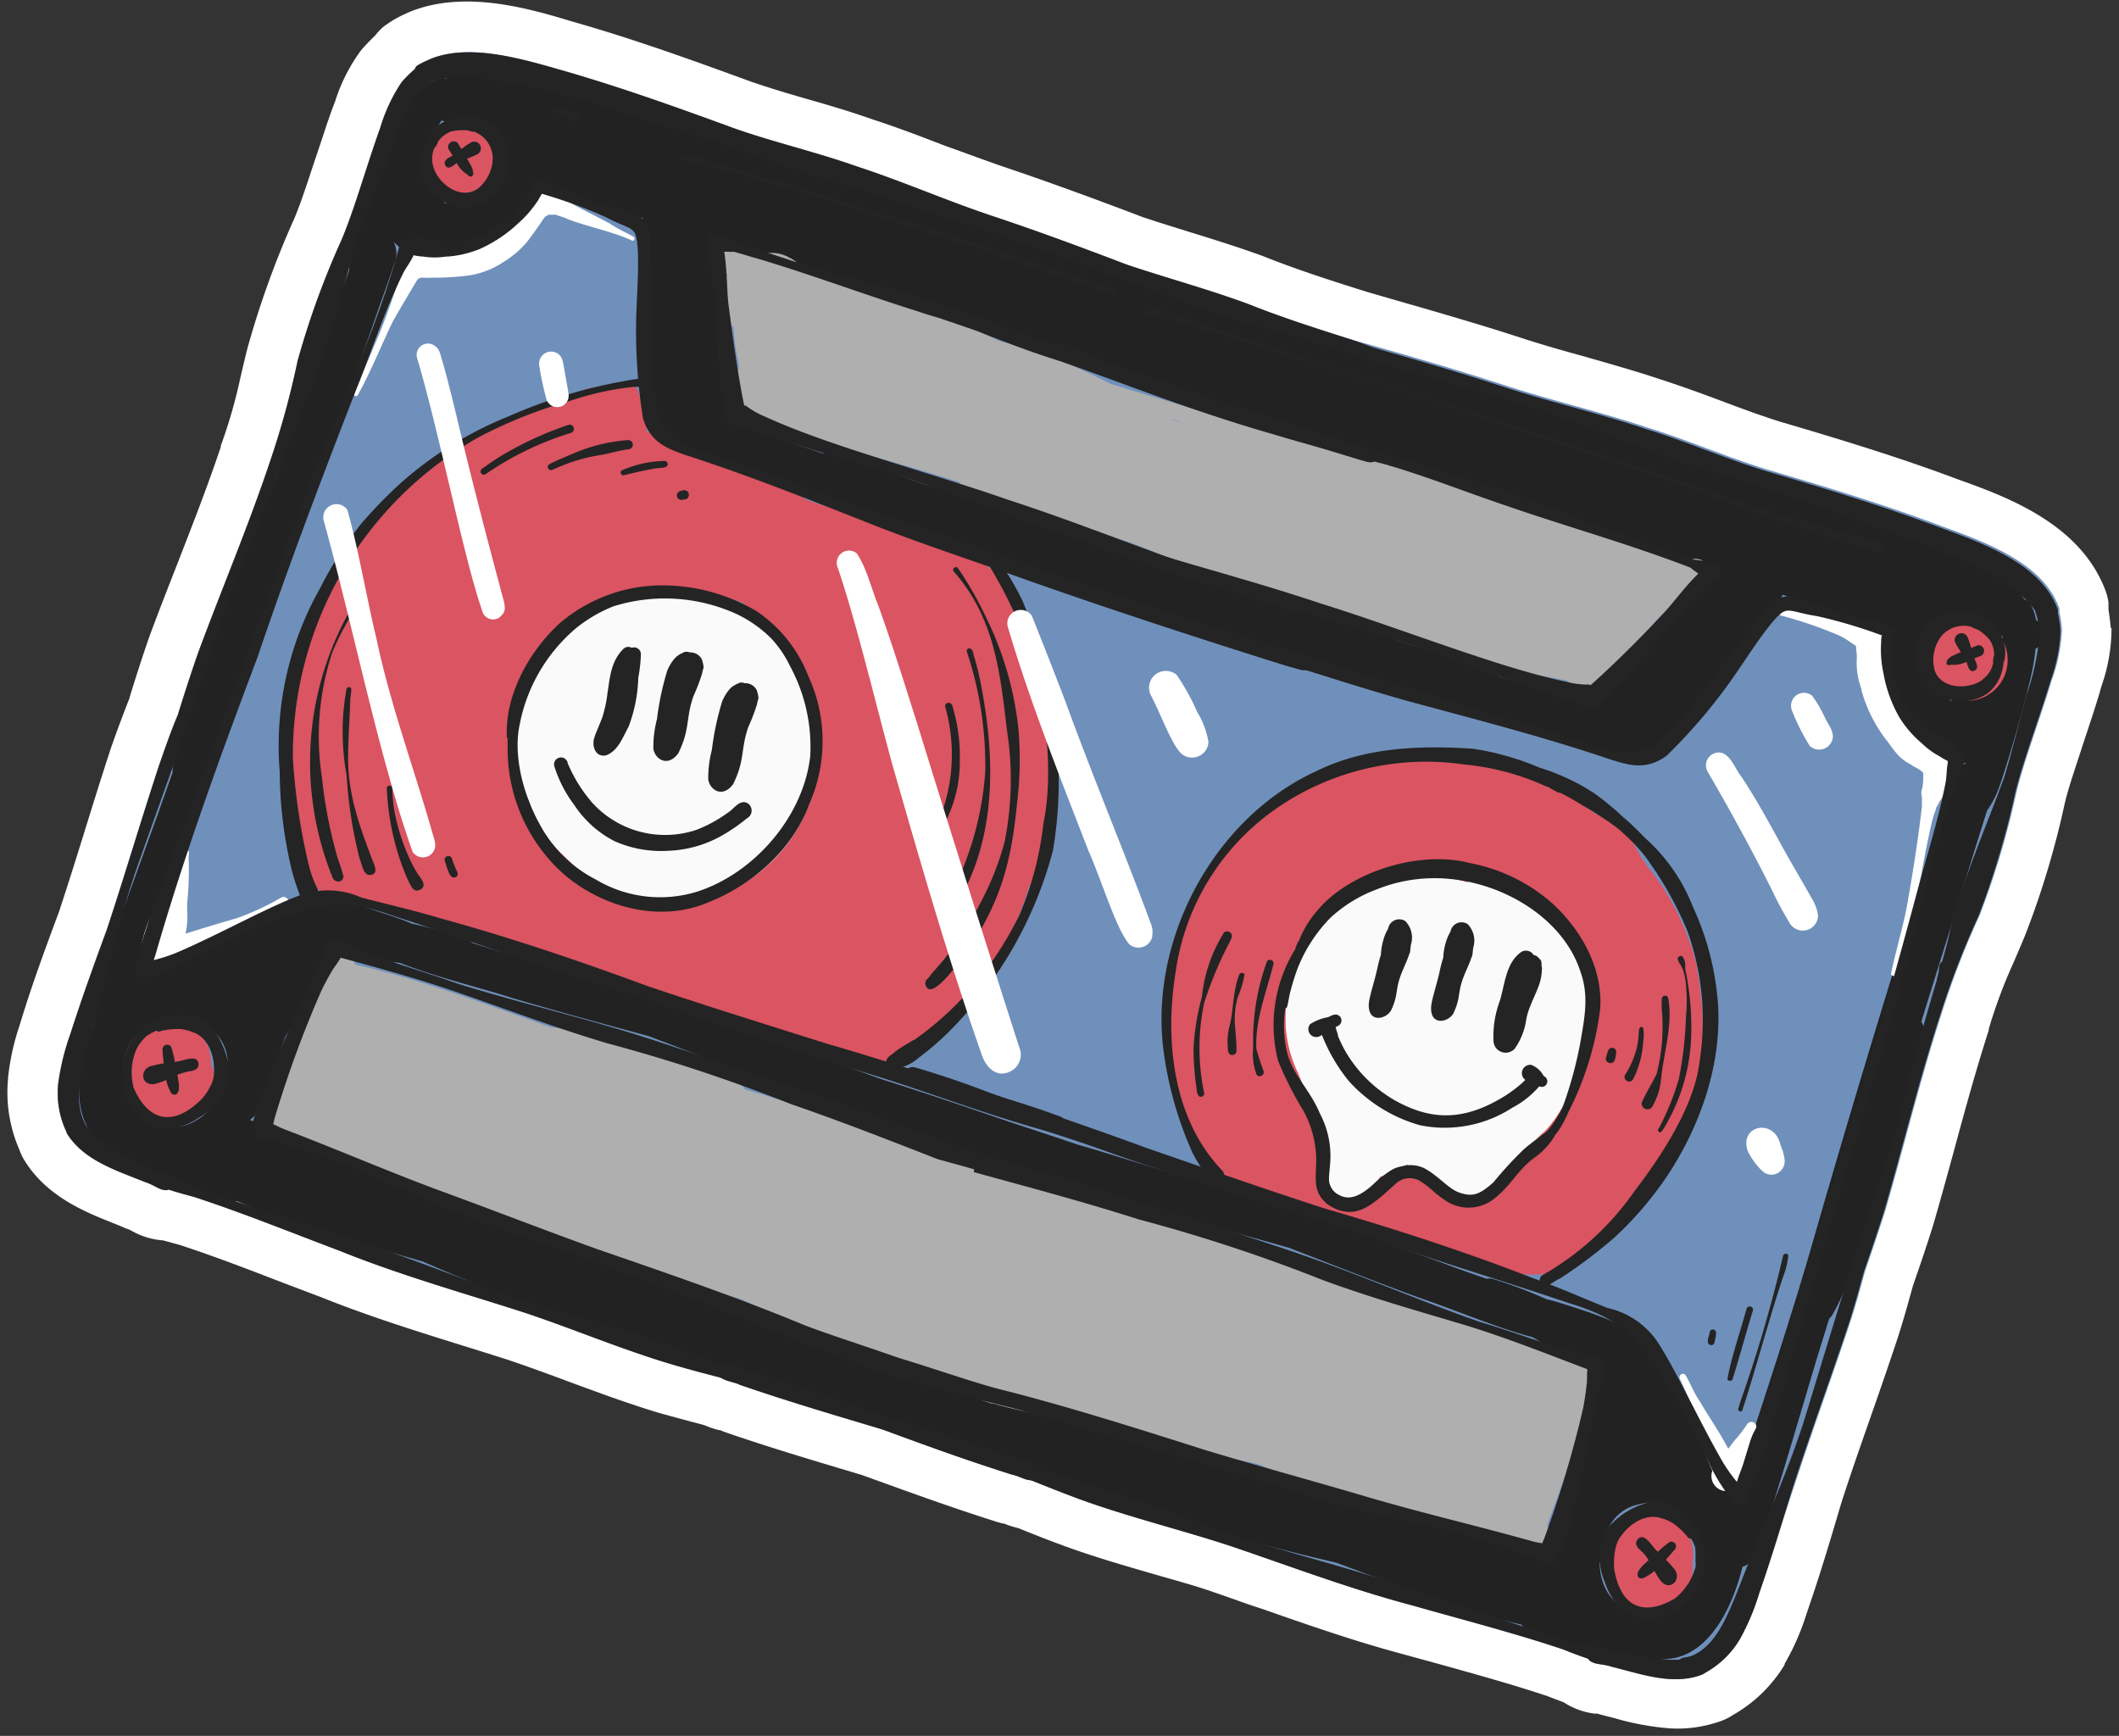 <svg width="188" height="154" fill="none" xmlns="http://www.w3.org/2000/svg"><rect width="100%" height="100%" fill="#333333" stroke="none"/><path d="M187.256 55.562c-.05-.55-.12-1-.19-1.5v-.6a4.778 4.778 0 0 0-.24-1 11.064 11.064 0 0 0-.75-1.62 6.849 6.849 0 0 0-.39-.65c-2.82-4.37-8.31-6.35-11.88-7.63-5.31-2-10.8-3.66-15.9-5.16-1.62-.51-3.23-1.1-4.93-1.74-1.7-.64-3.69-1.37-5.64-2-2.23-.75-4.47-1.37-6.64-2-2-.55-3.85-1.07-5.71-1.68-5.05-1.64-10-3-13.78-4.11-3-.94-6.05-1.92-9-3.09l-.12-.05c-2.22-.81-4.45-1.5-6.61-2.17-1.35-.42-2.71-.84-4.06-1.29-3.55-1.35-7.74-2.91-12-4.35-1.85-.62-3.67-1.32-5.6-2-2.1-.81-4.26-1.64-6.49-2.36-1.92-.68-3.83-1.24-5.69-1.77-1.86-.53-3.4-1-4.95-1.53-5.31-1.94-10.52-3.82-15.84-5.33-3.72-1.12-9.35-2.81-14.19-1-.24.09-.49.2-.74.32a9.64 9.64 0 0 0-1.59.9 3.683 3.683 0 0 0-.44.34c-.224.21-.432.437-.62.68-.34.32-.69.68-1.06 1.09l-.18.21a15.418 15.418 0 0 0-2.3 4.54l-.29.76c-.52 1.43-1 3-1.5 4.43-.66 2-1.28 3.91-1.84 5.22a80.767 80.767 0 0 0-4.13 11.43c-.24.94-.43 1.77-.62 2.57a45.39 45.39 0 0 1-1.76 6.13.748.748 0 0 0 0 .11c-1.15 3.42-2.5 6.89-3.81 10.25-.83 2.12-1.69 4.31-2.53 6.58-.62 1.78-1.19 3.57-1.73 5.31v.06c-.62 1.59-1.15 3-1.64 4.4-.8 2.43-1.57 4.9-2.31 7.29-.74 2.39-1.54 4.95-2.35 7.39l-.18.48c-1.07 2.88-2.17 5.87-3.11 8.93l-.21.68a21.368 21.368 0 0 0-1 4.57v.1a12.692 12.692 0 0 0 1 6.29c.095.261.209.515.34.76l.15.25c2 3.19 5.37 4.52 7.79 5.49.38.15.75.3 1.11.46l.36.13.21.11a6.614 6.614 0 0 0 2.8.85l1.49.41c3.06 1 6.17 2.2 9.17 3.36l3.51 1.33c4.1 1.64 8.3 2.95 12.36 4.22 1.4.43 2.79.87 4.13 1.3 1.76.59 3.49 1.23 5.32 1.91 2.58.95 5.24 1.94 8 2.77 1.35.38 2.71.74 4.06 1.1.407.178.829.322 1.26.43h.11l.33.14c3.9 1.35 7.72 2.49 11.41 3.59l.83.25 1 .36c3.56 1.29 7.24 2.62 11.11 3.84l.37.1h.11c.405.167.823.3 1.25.4 1.31.52 2.62 1.05 4 1.55 2.71 1 5.46 1.79 8.12 2.56 1.85.54 3.6 1 5.3 1.6 1.4.47 2.78 1 4.17 1.44 4 1.4 8.15 2.85 12.41 4l3.65 1c3.09.86 6.28 1.75 9.32 2.76l1.47.56a6.43 6.43 0 0 0 2.72 1h.24l.39.11 1.14.29c1.605.472 3.253.777 4.92.91a11.47 11.47 0 0 0 4.51-.64 4.942 4.942 0 0 0 1.1-.55 12.642 12.642 0 0 0 4.58-4.46.357.357 0 0 0 0-.08 21.518 21.518 0 0 0 1.93-4.4l.2-.59c1-2.9 1.88-5.84 2.72-8.68l.24-.8c.82-2.52 1.71-5.07 2.58-7.55.8-2.28 1.62-4.65 2.42-7.07.47-1.48.88-2.95 1.29-4.44.56-1.62 1.21-3.49 1.82-5.46.64-2.22 1.26-4.46 1.85-6.63.95-3.5 1.94-7.12 3.06-10.59a.673.673 0 0 0 0-.11 44.592 44.592 0 0 1 2.2-5.89c.33-.78.69-1.6 1.06-2.51a76.9 76.9 0 0 0 3.48-11.61c.34-1.44 1-3.31 1.63-5.28.5-1.49 1-3 1.47-4.55.06-.24.13-.48.21-.72.553-1.61.837-3.299.84-5-.07.02-.07-.07-.08-.16Z" fill="#fff"/><path d="M156.106 141.262a21.02 21.02 0 0 1-1.72 4.12 8.17 8.17 0 0 1-3.17 3.06.679.679 0 0 1-.2.12c-2.61 1-5.45-.07-8-.69-.92-.3-1.45-.15-2-.56a.834.834 0 0 1-.1-.15c-.75-.26-1.49-.53-2.22-.83-4.38-1.47-8.88-2.62-13.33-3.89-5.54-1.46-10.89-3.49-16.32-5.33-4.42-1.44-8.95-2.54-13.32-4.13-1.44-.54-2.86-1.1-4.28-1.67-.51 0-1.12-.4-1.61-.48-4.17-1.31-8.13-2.76-12-4.19-4-1.19-8-2.38-12.16-3.81-.44-.23-1.16-.3-1.59-.58-1.48-.38-3-.78-4.42-1.2-4.47-1.32-8.76-3.151-13.17-4.621-5.44-1.75-11-3.309-16.28-5.439-4.33-1.63-8.63-3.381-13-4.811-.75-.2-1.51-.409-2.28-.659a.457.457 0 0 1-.16.06c-.68 0-1-.43-1.94-.73-2.45-1-5.35-1.881-6.86-4.231a.506.506 0 0 1-.09-.22 7.997 7.997 0 0 1-.72-4.35 21.59 21.59 0 0 1 1.07-4.33c1-3.12 2.1-6.17 3.23-9.24 1.62-4.89 3.07-9.84 4.69-14.74.51-1.45 1-2.88 1.61-4.32.56-1.8 1.14-3.6 1.76-5.39 2.08-5.64 4.43-11.17 6.35-16.88a76.486 76.486 0 0 0 2.52-9.14 73.83 73.83 0 0 1 3.87-10.67c1.15-2.68 2.26-6.68 3.46-10a14.928 14.928 0 0 1 1.9-4.06c.366-.417.76-.808 1.18-1.17a.63.63 0 0 1 .16-.27 5.889 5.889 0 0 1 1-.51c.113-.061.23-.114.35-.16 3.32-1.27 7.65-.06 11.33 1 5.27 1.5 10.44 3.36 15.58 5.24 3.55 1.24 7.21 2.08 10.74 3.33 4.09 1.33 8 3.06 12.12 4.43 4.12 1.37 8 2.82 11.94 4.32 3.53 1.18 7.13 2.16 10.63 3.44 3.07 1.23 6.22 2.23 9.37 3.23 4.57 1.28 9.13 2.6 13.67 4.08 4.1 1.33 8.29 2.29 12.37 3.66 3.59 1.1 7 2.6 10.61 3.72 5.26 1.55 10.51 3.14 15.65 5.08 3.61 1.3 7.81 2.9 9.71 5.9.073.107.14.217.2.33.178.322.332.656.46 1a.722.722 0 0 1 0 .3c.125.543.205 1.095.24 1.65-.067 1.5-.364 2.98-.88 4.39-1 3.34-2.48 7.22-3.15 10a74.705 74.705 0 0 1-3.25 10.89 74.734 74.734 0 0 0-3.42 8.84c-1.86 5.72-3.27 11.571-4.95 17.34a210.82 210.82 0 0 1-1.8 5.381c-.41 1.48-.82 3-1.28 4.42-1.62 4.9-3.41 9.74-5 14.64-1.11 3.269-2.02 6.4-3.1 9.48Z" fill="#6F90BB"/><path d="M81.317 126.442h-.13l-.3-.06.43.06ZM35.966 22.212c.32.14.37.19 0 0Zm-.05 0-.01-.01.01.01Zm6.2-.48-.15.09c.21-.12.25-.16.15-.09Z" fill="#222"/><path d="m50.186 17.611.26.06c1.82.38 3.28.73 5.87 1.49l.7.18v.27a1.522 1.522 0 0 0 0 .23c.17 3.72.62 7.43.51 11.16 0 2.46-.42 5.34 1.5 7.24a5.51 5.51 0 0 0 2.12 1.48c1.55.68 3.12 1.3 4.7 1.88 4.85 1.71 9.76 3.25 14.51 5.23 4.75 1.98 9.52 3.45 14.34 5 1.379.468 2.79.836 4.22 1.1 3.54 1.3 7.12 2.47 10.75 3.47 1.67.32 2.83 1 3.81.61a1.245 1.245 0 0 0 .66-.879 1.247 1.247 0 0 0-.29-1.06 2.488 2.488 0 0 0-1.08-.56c-.87-.3-1.75-.58-2.63-.85a1.447 1.447 0 0 0-.8-1.18l-.26-.14a4.049 4.049 0 0 0-.58-.32c-5.74-2.23-11.57-4.24-17.34-6.42-3.53-1.33-7.31-1.85-10.82-3.25-2.09-.79-4.61-1.59-5.73-1.95-.48-.08-1-.45-1.45-.28a.939.939 0 0 0-.12.09h-.07c-2.8-.94-5.61-1.88-8.35-3-.14-1.43-.5-3.54-.78-5.34a.47.47 0 0 0 .26-.55 56.605 56.605 0 0 0-.38-8.12c-.06-.15-.05-1-.1-1.88 3.17 1 6.59 2.09 9.51 2.93 2.13.64 4.27 1.24 6.41 1.84a.69.69 0 0 0 .48.65c7.48 2.45 15 4.77 22.44 7.3 4.67 1.51 11.51 4.33 14.06 4.53a1.24 1.24 0 0 0 .7-2.33 2.197 2.197 0 0 0-.26-.16 9.494 9.494 0 0 0-1-.44h.36a1.572 1.572 0 0 0 1.393-1.201 1.574 1.574 0 0 0-.703-1.7 4.76 4.76 0 0 0-1.19-.75 1.22 1.22 0 0 0-.1-1.47 1.046 1.046 0 0 0-.33-.26l-.49-.33h-.06l-.13-.07-.63-.32a6.142 6.142 0 0 0-.93-.47c-5.06-2.25-10.51-3.4-15.72-5.24-4.44-1.52-8.72-3.46-13.15-5-8.24-2.8-16.61-5.19-24.88-7.87-4-1.22-7.85-3-11.85-4a.86.86 0 0 0-.66.34c-2.32-.76-5-1.28-7.42-.3a1 1 0 0 0-.55 0 3.55 3.55 0 0 0-1.33.84l-.34.05a1.39 1.39 0 0 0-1.18 2 21.5 21.5 0 0 0-1.4 2.85c-1.14 2.57-3.11 8.07-3.42 9.29a7.63 7.63 0 0 0-.27 1.94c-.5 1.44-1 2.87-1.49 4.31a5320.01 5320.01 0 0 0-5 14.23 1 1 0 0 0-.6.45 87.309 87.309 0 0 0-5.15 12.67c-1.29 3.92-3.16 9.72-3.42 12.6a.871.871 0 0 0 0 .28c-.44 1.25-.89 2.51-1.33 3.77-1.5 4.13-3 8.25-4.47 12.4-.4 1.19-.81 2.37-1.19 3.56a3.08 3.08 0 0 0-.21 2.06c.06.178.144.346.25.5-1.27 3-2.24 7.39-.06 10.001a12.365 12.365 0 0 0 4.42 3 51.626 51.626 0 0 0 7.31 2.75c.325.107.676.107 1 0 5.1 2.24 10.67 3.68 16.48 5.37a232.716 232.716 0 0 0 25.59 9.4 81.573 81.573 0 0 0 8.55 2.75l2.48.81c1.06.412 2.159.714 3.28.899.218.045.443.045.66 0 1 .25 2 .491 3 .681.242.041.486.068.73.08a1.512 1.512 0 0 0 1.3-.481c.963.298 1.95.509 2.95.63.25.036.502.036.75 0a1.335 1.335 0 0 0 .856-.745 1.35 1.35 0 0 0-.016-1.135 1.307 1.307 0 0 0-.19-.269l-.06-.06a.778.778 0 0 0-.17-.15l-.06-.06c-1.95-1.54-7.27-2.93-10.87-3.91-1.58-.37-2.82-.67-4-.94-.56-.23-1.16-.391-1.73-.581l-.17-.139a18.149 18.149 0 0 0-2.12-1.38c-.6-.63-6.49-2.561-9.63-3.791-10.64-4-21.09-8.409-31.8-12.169a23.387 23.387 0 0 1-3.63-1.55 4.618 4.618 0 0 0-1.05-.45 2 2 0 0 0 .52-.52v-.06l.08-.13a6.28 6.28 0 0 0 .67-1.53c.64-1.75 1.27-3.52 1.9-5.19 1-1.52 1.92-3.05 2.84-4.6.48-.85 1-1.69 1.44-2.56l.1-.19c1.57.29 3.7.61 5.77.84 3.3 1.3 6.79 2.1 10.17 3.18 4.28 1.26 8.11 2.29 11.89 3.32 2.3.86 4.56 1.74 6.71 2.6 4.74 1.86 12.52 4.55 19.33 6.819 2.15.75 4.3 1.511 6.46 2.241 1.08.28 2.13.94 3.26.93a1.827 1.827 0 0 0 1.44-.922 1.829 1.829 0 0 0 .05-1.708c-.46-.92-1.51-1-2.38-1.36l-3.91-1.35a396.14 396.14 0 0 0-10.41-3.47c-2.72-1-6-2.14-8.77-3.14-8.23-3.05-15.47-5.41-24.45-8-1-.28-2-.6-3-.92a1.19 1.19 0 0 0-.57-.36 41.1 41.1 0 0 0-4.8-1.35c-.88-.4-2-.75-3.8-1.34-2.05-.63-4.27-1.24-6.37-.42-.37.05-3.17 1.33-4.8 2-1.83.76-3.7 1.44-5.54 2.18-.474.168-.933.38-1.37.63l-.92.47h-.07l-.15.06-.5.24c2.15-6.49 5.05-15.34 7.52-21.88 4.51-12 8.81-24.12 13-36.26.47-1.37 1-2.73 1.42-4.09a2.3 2.3 0 0 0 0-2.06l.16.15a.579.579 0 0 0 .07.07s.42.37.59.49a6 6 0 0 0 2.83.69 7.89 7.89 0 0 0 3.16-1l.21-.15a7.9 7.9 0 0 0 1.07-.86 1.14 1.14 0 0 0 1.21-.22 36.322 36.322 0 0 0 3.73-3.86c.29.28.86.48.62.35.526.196 1.064.36 1.61.49Zm-38.63 75.89a7.17 7.17 0 0 0 1-1.19 6.43 6.43 0 0 1 2.39-1.93 4 4 0 0 1 4.27 1.39 3.77 3.77 0 0 1 .91 3.27c-.33.84-.77 1.68-1.22 3a5.22 5.22 0 0 1-1.87 1.56 4 4 0 0 1-4.6-.81 8.278 8.278 0 0 1-.58-.7c-.09-.14-.16-.29-.25-.42a.32.32 0 0 0-.07-.15 4.63 4.63 0 0 1-.23-2.91c.12-.48.06-.5.15-.84.03-.1.07-.18.1-.27Zm31.41-76.79a3.72 3.72 0 0 1-1.84 1 5.44 5.44 0 0 1-1.3.31h-.37a1.71 1.71 0 0 0-.41-.64c-.17-.25-.39-.48-.56-.73a1.789 1.789 0 0 1-.18-.33 4.73 4.73 0 0 1-.48-1.71 11.56 11.56 0 0 1 0-1.42 19 19 0 0 1 1.34-2.49c.29.06.7.14 1.49.25 1.23.16 2.16.26 3 .38.374.368.67.807.87 1.29a4.46 4.46 0 0 1 .53 1.88c-.91.8-1.73 2.01-2.09 2.21Z" fill="#222"/><path d="m74.876 124.312.12.06.27.14-.39-.2Zm98.55-56.68c-.41-.06-.34-.07 0 0Zm-4.69-4.07c.019.074.042.148.07.22-.1-.29-.11-.34-.07-.22Z" fill="#222"/><path d="m164.706 55.442-.24-.11c-1.69-.77-3.08-1.36-5.61-2.3l-.67-.27-.15.22c-.034.07-.074.136-.12.2-2.36 2.88-4.92 5.6-7.06 8.67-1.47 2-2.84 4.53-5.52 4.91a5.62 5.62 0 0 1-2.58-.07c-1.65-.38-3.28-.82-4.9-1.29-4.91-1.52-9.77-3.2-14.77-4.44-5-1.24-9.7-2.9-14.49-4.53a30.064 30.064 0 0 1-4.05-1.63c-3.61-1.07-7.19-2.26-10.7-3.62-1.53-.73-2.86-.89-3.42-1.77a1.251 1.251 0 0 1 .85-1.78 2.55 2.55 0 0 1 1.21.19c.87.27 1.74.57 2.61.88a1.49 1.49 0 0 1 1.35-.47l.29.05c.222.012.442.038.66.08 5.94 1.64 11.82 3.49 17.75 5.17 3.63 1 7 2.87 10.63 3.83 2.15.62 4.65 1.48 5.76 1.85.43.23 1.05.22 1.33.65a.54.54 0 0 1 .05.14h.07c2.81.91 5.62 1.83 8.48 2.59 1-1.07 2.51-2.55 3.8-3.83a.489.489 0 0 1 .12-.6 57.97 57.97 0 0 1 5.15-6.29c.13-.09.61-.75 1.2-1.46-3.15-1.08-6.54-2.24-9.39-3.3-2.09-.76-4.17-1.55-6.24-2.35a.687.687 0 0 1-.78.24c-7.46-2.48-14.88-5.1-22.37-7.5-4.65-1.57-11.82-3.38-14-4.74a1.25 1.25 0 0 1 .83-2.29h.3c.338.049.672.119 1 .21h-.07l-.15-.13-.06-.05a1.579 1.579 0 0 1 .247-2.514c.28-.17.606-.25.933-.226.47-.03.941.007 1.4.11a1.21 1.21 0 0 1 .95-1.12 1.19 1.19 0 0 1 .42 0h.81l.7.12a5.97 5.97 0 0 1 1 .17c5.4 1.21 10.46 3.53 15.74 5.16 4.47 1.43 9.07 2.41 13.55 3.8 8.29 2.66 16.44 5.72 24.68 8.5 3.92 1.39 8.06 2.3 11.9 3.84a.816.816 0 0 1 .33.66c2.32.78 4.81 2 6.14 4.18.176.06.332.166.45.31.298.441.492.943.57 1.47l.24.24a1.382 1.382 0 0 1 .521 1.25 1.393 1.393 0 0 1-.791 1.1 20.65 20.65 0 0 1-.57 3.13c-.62 2.74-2.31 8.33-2.79 9.5a8.128 8.128 0 0 1-.94 1.72c-.45 1.44-.91 2.89-1.36 4.34-1.486 4.8-2.98 9.6-4.48 14.4a.995.995 0 0 1 .21.72c-.54 4.11-2 8.53-3.41 13.24-1.3 3.92-3.25 9.69-4.76 12.16a1.22 1.22 0 0 1-.2.2c-.4 1.27-.79 2.54-1.18 3.81-1.26 4.21-2.48 8.44-3.8 12.63-.39 1.19-.76 2.38-1.16 3.57a3.105 3.105 0 0 1-1.06 1.78 1.816 1.816 0 0 1-.5.25c-.78 3.19-2.6 7.27-5.9 8.06a12.463 12.463 0 0 1-5.36-.19 52.106 52.106 0 0 1-7.52-2.15 1.6 1.6 0 0 1-.83-.59c-5.44-1.25-10.77-3.4-16.44-5.5a233.357 233.357 0 0 1-26.15-7.7 79.446 79.446 0 0 1-8.51-2.89l-2.47-.82a16.07 16.07 0 0 1-3.17-1.23 1.892 1.892 0 0 1-.52-.41c-.94-.39-1.88-.79-2.79-1.24a5.215 5.215 0 0 1-.64-.37 1.545 1.545 0 0 1-.76-1.16 15.222 15.222 0 0 1-2.74-1.25 2.5 2.5 0 0 1-.58-.48 1.34 1.34 0 0 1 .44-2c.104-.043.211-.076.32-.1h.39c2.48-.08 7.59 2 11.06 3.33 1.49.64 2.67 1.14 3.79 1.64.59.16 1.17.38 1.74.57a.81.81 0 0 1 .22 0 17.55 17.55 0 0 1 2.52.16c.86-.15 6.74 1.8 10 2.69 10.91 3.15 21.95 5.8 32.8 9.17 1.25.406 2.531.71 3.83.91.382.044.758.131 1.12.26a1.768 1.768 0 0 1-.11-.72v-.16a6.514 6.514 0 0 1 .37-1.62c.54-1.79 1.08-3.59 1.57-5.3.12-1.8.27-3.6.46-5.39.12-1 .21-1.94.37-2.91v-.21a82.45 82.45 0 0 1-5.13-2.77c-3.42-.92-6.69-2.36-10.05-3.5-4.19-1.54-7.88-3-11.53-4.42-2.36-.68-4.7-1.32-6.94-1.9-4.92-1.34-12.76-3.81-19.59-6-2.18-.68-4.35-1.35-6.52-2.05-1-.42-2.28-.52-3.17-1.19a1.83 1.83 0 0 1 .37-3c.91-.46 1.83.07 2.72.32l3.94 1.25c3.15 1 6.81 2.18 10.43 3.41 2.8.8 6.12 1.88 8.92 2.71 8.42 2.45 15.64 4.87 24.39 8.14 1 .37 2 .71 2.95 1.05.224-.053.458-.036.67.05a41.529 41.529 0 0 1 4.67 1.77c.94.2 2.06.6 3.84 1.18 2 .73 4.18 1.56 5.37 3.46.27.26 1.76 3 2.65 4.49 1 1.71 2.11 3.36 3.15 5.06.285.414.526.856.72 1.32l.47.92v.07c0 .02 0 0 .09.14s.18.35.26.49c2.14-6.49 5.07-15.33 7-22.05 3.54-12.34 7.29-24.62 11.16-36.87.44-1.37.86-2.75 1.3-4.13a2.298 2.298 0 0 1 1.21-1.66h-.32a6.69 6.69 0 0 1-.76 0 5.896 5.896 0 0 1-2.7-1.13 8.012 8.012 0 0 1-1.92-2.7c0-.12-.06-.19-.08-.24a7.728 7.728 0 0 1-.35-1.33 1.177 1.177 0 0 1-.84-.9 36.647 36.647 0 0 1-.7-5.32c-.39.05-1-.13-.7-.09a12.87 12.87 0 0 1-1.38-.54Zm-14.18 84a7.315 7.315 0 0 1-.09-1.55 6.388 6.388 0 0 0-.77-3 3.926 3.926 0 0 0-4.26-1.43 3.743 3.743 0 0 0-2.68 2.08c-.24.87-.38 1.81-.8 3.13.002.82.197 1.629.57 2.36a4.01 4.01 0 0 0 1.753 1.719c.751.375 1.6.504 2.427.371a6.43 6.43 0 0 0 .89-.21l.45-.19.14-.08a4.72 4.72 0 0 0 1.92-2.2c.19-.45.25-.44.38-.77.03-.08.04-.18.07-.27v.04Zm20.52-80.38c.121.696.436 1.345.91 1.87.249.364.537.7.86 1 .13.1.13.14.27.25a1.75 1.75 0 0 1 .71-.28c.3-.1.6-.15.89-.25l.34-.15a4.822 4.822 0 0 0 1.41-1.1c.301-.364.575-.748.82-1.15.211-.918.348-1.851.41-2.79-.26-.13-.65-.31-1.34-.69-1.09-.61-1.89-1.08-2.63-1.48a4.007 4.007 0 0 0-1.47.52 4.427 4.427 0 0 0-1.54 1.19c.28 1.18.19 2.64.36 3.02v.04Z" fill="#222"/><path d="M93.386 73.171a26.428 26.428 0 0 0-.55-10.91 38.594 38.594 0 0 0-3.16-8.55 4.14 4.14 0 0 0-.82-2.23 3.9 3.9 0 0 0-1.08-1.1 5.4 5.4 0 0 0-2.24-1.57c-1.88-.75-3.87-1.2-5.78-1.85-2.75-.84-5.49-1.73-8.22-2.61a.69.69 0 0 0-.13-.11c-3.84-2.28-8.19-3.54-12.38-5-.17 0-.34-.09-.51-.13a2.182 2.182 0 0 0-.2-.22 2.57 2.57 0 0 0-1-.64 1.28 1.28 0 0 0 .13-.29c.049-.115.082-.236.1-.36a2.57 2.57 0 0 0-.16-1.77 3.118 3.118 0 0 0-.7-.78.777.777 0 0 1 0-.11.75.75 0 0 0-1.26-.51 8.13 8.13 0 0 0-3.52.1 1.729 1.729 0 0 1-.41.2l-2.26.73c-.81.27-1.26.43-2 .71-.74.28-1.69.65-2.54 1a37.921 37.921 0 0 0-12.57 10.4 28.46 28.46 0 0 0-6.22 14.81 29.26 29.26 0 0 0-.21 4.86c.015.532.082 1.062.2 1.58a.697.697 0 0 0 0 .14v.07c.08.27.14.56.22.84.22 3.29.5 6 1.51 8.22a1.68 1.68 0 0 0 1.44 1.12l.33.13c.776.238 1.58.372 2.39.4-.08 0-.07 0 0 0h.12-.1l.59.14c-.15 0-.35-.18-.41-.2 1.25.52 2.62.74 3.87 1.3 10.41 4.65 21.56 6.94 32.37 10.42 2.147.6 4.317 1.13 6.51 1.59a.43.43 0 0 0 .16.56 9.42 9.42 0 0 0 2.94.58c.87.14 1.57.19 1.76-.17a.46.46 0 0 0 .06-.38 4.34 4.34 0 0 0 1.09-.31 10.169 10.169 0 0 0 3.35-2.4 30.15 30.15 0 0 0 5.52-8 23 23 0 0 0 1.67-4.2c.082-.089.159-.182.23-.28.11-.14.23-.29.33-.44.826-1.475 1.35-3.1 1.54-4.78Zm-21.42-2.62a10 10 0 0 1-3 3.73 16.68 16.68 0 0 1-9.32 3.56c-5.82.16-12-3.46-14.14-8-.59-2.39-.16-4.92 3.32-9.24a27.253 27.253 0 0 1 2.3-2.26c1-.52 2-1 2.94-1.51a10.88 10.88 0 0 0 3.1-2.01l-.13.16a3.571 3.571 0 0 0 1.2-2.87 17.39 17.39 0 0 1 6.52 1c.75.23 1.47.54.31 0l.95.43c.045.076.1.147.16.21.483.538.92 1.113 1.31 1.72.25.42.34.52.35.44.44 1.07 1.51 2 2.05 3-.79-1.21.62 1 .91 1.47.22.33.63 1.2.73 1.32.1.12.11.47.16.7a3.5 3.5 0 0 0 .31 1.15c.175.624.306 1.259.39 1.9-.037.276-.01.557.08.82v.76-.12c-.07.75 0 1.54-.15 2.29a6.75 6.75 0 0 1-.35 1.35Z" fill="#DB5461"/><path d="M31.747 79.682c-.12 0-.23-.05-.21 0h.21Zm118.859 6.6c-.07-.68-.14-1-.2-1a11.199 11.199 0 0 0-.57-1.87 22.053 22.053 0 0 0-1.88-4 21.11 21.11 0 0 0-1.74-2.47c-.17-.26-.36-.52-.55-.77a29.6 29.6 0 0 0-2.15-3.51 1.727 1.727 0 0 0-1.86-.38c-.79-.63-1.6-1.21-2.44-1.77a21.922 21.922 0 0 0-9.11-3.72 8.145 8.145 0 0 0-2.15 0 2.682 2.682 0 0 0-1.12.23 3.095 3.095 0 0 0-.86.4 22.26 22.26 0 0 0-4 .05 23.006 23.006 0 0 0-8.45 3.34c-3.4 2.49-3.65 3.23-5.78 5.7.11-.11.21-.23.31-.35a17.779 17.779 0 0 0-2.92 5.71c-1 4.14-.6 3-1.28 6.57-.19.82-.47 4.81-.18 3.18-.35 1.59.22 3.26.59 4.81 1.26 3.82 3.71 9 7.07 9.64.58.216 1.171.403 1.77.56 1.32.39 5.18 1.5 8.33 2.46 2.3.72 1.26.35 3.35 1h.07c2.1.57 4.17 1.22 6.23 1.91.278.121.561.228.85.32.464.187.947.325 1.44.41a10.02 10.02 0 0 0 4.22.21 7.37 7.37 0 0 0 3.37-2.17l-.08.08c.28-.23.57-.46.83-.71.68-.61 1.32-1.26 1.94-1.93l-.13.07a8.331 8.331 0 0 0 1.25-1.39c6.25-7.49 6.99-14.26 5.83-20.61Zm-13.48 9.35a22.602 22.602 0 0 1-2.75 3.92l-.12.13-.18.19c-.7.14-1.41.21-2.11.31-.992.181-1.993.308-3 .38l-1.27.07a2.118 2.118 0 0 0-1.42-1.54c-1.76-.82-1-.33-3.23-1-.25-.08-.5-.18-.75-.28-1.15-.72-.58-.23-1.74-1.53a9.159 9.159 0 0 1-1.28-3.42c-.08-.32-.17-.94-.22-1.31-.05-.37 0-.83 0-1.25-.2-2.65 4-7.09 6.43-7.67 2.26-.52 1.58-.16 3.52-.22h-.38.52l.61.16a5.39 5.39 0 0 1 1.76 1 .88.88 0 0 0 1.13-1l.32.13.13.05a6.164 6.164 0 0 1 1.84 1.3c.355.357.689.734 1 1.13l.25.45a10.838 10.838 0 0 1 1.38 3.88 10.987 10.987 0 0 1-.44 6.12Z" fill="#DB5461"/><path d="M68.666 56.581h.08a4.49 4.49 0 0 0-.47-.28c-2.76-3.48-7.35-5.16-12.61-3.65-7.6 2.23-12 11.15-8.74 18.4a11.43 11.43 0 0 0 3.28 5.05 30.37 30.37 0 0 0 2.43 2.18 11.669 11.669 0 0 0 5.66 2.08 13.9 13.9 0 0 0 12.85-7.54c3.41-8 .59-14.57-2.48-16.24Zm72.61 33.43a11.838 11.838 0 0 0-.536-5.03 11.842 11.842 0 0 0-2.584-4.35 9.417 9.417 0 0 0-3.23-2.2h-.09a4.51 4.51 0 0 0-.53-.11 2.143 2.143 0 0 0-.61-.13c.096.014.19.038.28.07l-.44-.09a19.767 19.767 0 0 0-2-.27 2.143 2.143 0 0 0-1.35.36c-.86-.244-1.74-.415-2.63-.51a13.003 13.003 0 0 0-8.68 2.53 9.634 9.634 0 0 0-2.07 2 3.514 3.514 0 0 0-.49.6c-.061.084-.118.17-.17.26-.16.23-.3.47-.44.7a12.227 12.227 0 0 0-1.24 2.93c-.05.28-.11.57-.16.85-.06.206-.097.417-.11.63a2.255 2.255 0 0 0 0 .26 10.074 10.074 0 0 0-.13 2.11v.36a11.025 11.025 0 0 0 1.13 4.27c1.21 3.07 1.27 2.73 1.65 3.93.25.62.33 1.321.54 1.951.153.536.257 1.085.31 1.64v.49a4.84 4.84 0 0 0 0 .59 2.273 2.273 0 0 0 .12 1.6 2.216 2.216 0 0 0 1.915 1.106 2.21 2.21 0 0 0 1.915-1.106c.189-.192.357-.403.5-.63.112-.132.212-.273.3-.42a9.02 9.02 0 0 0 2.33-1.06h.09l.1.05.08.07a7.201 7.201 0 0 0 3 1.46 2.384 2.384 0 0 0 2 1.53 2.216 2.216 0 0 0 1.73-.66c.252-.2.483-.425.69-.67.7-.59.44-.6 1.51-1.76-.14.17-.28.33-.43.49l.68-.75c.31-.33.64-.63 1-1 .53-.48 1.05-1 1.52-1.48.162-.124.313-.261.45-.41a10.522 10.522 0 0 0 1.84-2.85 18.674 18.674 0 0 0 2.24-7.35Z" fill="#FAFAFA"/><path d="M139.627 87.482v-.11c0-.03-.01.08 0 .11Z" fill="#FAFAFA"/><path d="M137.327 135.222s0 .07-.06.1c-.08.15-.06.03 0 0 .48-1.36.81-2.12 1.57-4.41s1.39-5 2.15-7.46a1.582 1.582 0 0 0 0-2.07 1.61 1.61 0 0 0-.41-.32l-.21-.13-.15-.08a1.923 1.923 0 0 0-.31-.18c-1.05-.56-.75-.14-2.32-.73l-.53-.21h-.07c-2.13-1.29-7.69-2.71-11.55-3.84-10-3.32-21.19-7.52-30.73-9.79h-.1c-.3-.16-.33-.17-.21-.1l.2.1h-.05l-.15-.09-.26-.13c-4.65-2.33-9.79-3.36-14.77-4.8-2.06-.78-4.41-1.58-6.89-2.38a22.558 22.558 0 0 0-2.84-1l-3.56-1.07a.69.69 0 0 0-.29-.34c-4.7-2.88-10.24-3.86-15.57-4.95-.44-.06-.88-.16-1.33-.21-5.74-2-11.44-4.23-17.37-5.56a1.48 1.48 0 0 0-2.81-.05c-1.2 2.72-2.26 5.5-3.24 8.3a26.09 26.09 0 0 0-1.33 3.72 3.761 3.761 0 0 0-.43 1.5c0 2.43 4 2.91 5.81 3.54l3.5.91a.778.778 0 0 0 .7.48c1.15.26 3.22 1.53 5.32 2.27 3.87 1.58 7.88 2.76 11.86 4 3.59 1.14 7.08 2.59 10.67 3.74l4.11 1.25c1.35.59 2.67 1.26 4 1.83 3.32 1.49 6.67 2.92 10 4.36.39.19 6.25 2.53 9 3.25a46.61 46.61 0 0 0 6.31 1.22l2.35.2 1.29.47a70.728 70.728 0 0 0 11.79 3.06l1.21.27 5.75 2.41.86.35c.56.27 1.18.45 1.77.68.77.35 1.65.49 2.45.76a43.179 43.179 0 0 0 8.21 1.5c2.9 1.02 6.83 3.47 6.66-.37Z" fill="#AFAFAF"/><path d="M135.386 131.582a.939.939 0 0 0 0 .15.752.752 0 0 0 0-.15Zm16.44-80.57a1.422 1.422 0 0 0-.503-1.1 1.434 1.434 0 0 0-1.167-.32 2.477 2.477 0 0 0-.84-.11c-.45-.12-.91-.23-1.36-.36-1-.26-1-.26-2.09-.63-.16-.07-.1 0 0 .07-1.41-.84-3.18-1-4.71-1.63-.35-.1-2-.69-1.15-.31a104.633 104.633 0 0 0-14.1-4.63c-1.45-.36-6.93-2.07-9.4-2.66-5.11-1.27-10.11-2.94-15.16-4.42-3.08-.93-6.14-1.93-9.24-2.8a.55.55 0 0 0-.61.18.571.571 0 0 0 .25.92c4.42 1.44 8.85 2.87 13.26 4.32-2.45-.62-4.85-1.43-7.28-2.16-5.19-1.48-10.09-3.73-15.09-5.72-.63-.19-1.31-.58-1.95-.23a1.362 1.362 0 0 0-.59 1.84c-2.48-.69-5-1.36-7.43-2.09a1.094 1.094 0 0 0-1.23 1.81 306.32 306.32 0 0 0 14.12 6.87c-3.82-1-7.65-1.9-11.45-3-1.44-.45-2.91-.83-4.32-1.38a2.26 2.26 0 0 0-.37-1.57 2 2 0 0 0-2.24-.87 1.31 1.31 0 0 0-1.61 1.54v.05c0 .05-.09.19-.13.29-.04.1 0 .05 0 .08a3.062 3.062 0 0 0 .32 2.57.2.2 0 0 0 0 .08c1.35 2.08 4.19 2.39 6.34 3.25 4.34 1.35 8.74 2.5 13.07 3.9a1 1 0 0 0 .94 1c4.05 1 10.41 3 15.15 4.71 2.82 1.12 7 2.84 10.14 3.71 5 1.89 10 3.71 15.05 5.25a101.164 101.164 0 0 0 11.31 2.67c.5.1 1.95.37.45.09.264.062.531.108.8.14a2.92 2.92 0 0 0 1.2.72c3 .57 4.16-2 6-5.12.24-.29.48-.6.72-.91.53-.55 1.07-1.1 1.6-1.66l.82-.36a6.897 6.897 0 0 0 1.62-.85 1.58 1.58 0 0 0 .86-1.17Z" fill="#AFAFAF"/><path d="M103.556 36.871c-3.36-2-8-4.6-12.28-5.84-1.08-.36-1.79-.57-2.58-.77-3.14-1.43-6.31-2.81-9.56-4-2.46-.85-5-1.49-7.52-2.1l-.29-.21a3.51 3.51 0 0 0-1.36-1.13 3.06 3.06 0 0 0-3.09.07l-1-.35a1 1 0 0 0-.58-.86.72.72 0 0 0-.73.18h-.05a.919.919 0 0 0-.19.25.89.89 0 0 0-.2 1.56l.08.05c.086.251.196.492.33.72a1.47 1.47 0 0 0-.23 1.1c0 .28.05.55.08.82v.11c.12.86 0 2 .7 2.57 0 .46.09.95.12 1.45a23.758 23.758 0 0 0 1 4.07c.127.525.393 1.005.77 1.39a1.51 1.51 0 0 0 2.34-1.8c-.21-.4-.394-.814-.55-1.24a21.202 21.202 0 0 0 2.73 2 42.308 42.308 0 0 0 8.71 4.38c4 1.37 8.28 2.18 12.07 3.07.48.06.82.27 1.17.15a.44.44 0 0 0 .13-.67c-.4-.28-1.25-.57-1.87-.9a7.998 7.998 0 0 0 2.44 0 2 2 0 0 0 1.69-.74 2.141 2.141 0 0 0-.37-3.15 7.517 7.517 0 0 0-.85-.84c2.79.8 5.65 1.34 8.5 1.9-.29-.05.24.07.38.09-.27 0 .23.06.36-.05.73-.53.11-1.17-.3-1.28Z" fill="#AFAFAF"/><path d="M18.737 94.442a4 4 0 0 0-.4-1.85c-.19-.28-.37-.57-.57-.84a8.565 8.565 0 0 0-.72-.63c-3.52-2.07-7.08 1.59-5.9 5.11 0 .15.1.3.16.44l-.05-.14c0 .06 0 .12.07.17a3.899 3.899 0 0 0 5.33 2.25 3.28 3.28 0 0 0 1.83-1.38 3.13 3.13 0 0 0 .25-3.13Zm25.229-81.02a3.442 3.442 0 0 0-.7-.87 2.45 2.45 0 0 0-3.88-.91 2.8 2.8 0 0 0-1 1.72l-.07.14a2.51 2.51 0 0 0-.16.72c-.03.135-.05.272-.06.41a3.08 3.08 0 0 0 4.14 3 3 3 0 0 0 1.73-4.21Zm106.19 125.27c.09-.49.09-.991 0-1.48a3.92 3.92 0 0 0-3.797-3.183 3.929 3.929 0 0 0-1.733.373c-2.77 1.44-2.66 4.95-.85 7.13a3.663 3.663 0 0 0 5.923-.608 3.66 3.66 0 0 0 .457-2.232Zm26.741-82.87a3.633 3.633 0 0 0-4.09-.488 3.632 3.632 0 0 0-1.03 5.615 3.63 3.63 0 0 0 5.7-.327 3.652 3.652 0 0 0-.58-4.8Z" fill="#DB5461"/><path d="M56.197 20.992c-.73-.4-1.38-.68-2.05-1.13-1.65-.91-3.07-1.52-4.22-2.31-.06-.06-.12-.13-.18-.18-1.41-1.45-3-.41-2.92.91-.023.074-.05.148-.08.22a8.571 8.571 0 0 1-2 2.26c-1.09.9-3.77 1.32-7.3 1.25l-.14.05a2.268 2.268 0 0 0-.79.28 1.238 1.238 0 0 0-.26.19 1.37 1.37 0 0 0-.61 1v.19a.903.903 0 0 0 0 .23.35.35 0 0 0 0 .13v.09c-.42 1.09-1.16 3.36-1.82 5-.66 1.64-1.37 3.2-2 4.81-.09.33-.53.81-.39 1.09a.18.18 0 0 0 .29 0c1.14-2 2.28-4.85 3.14-6.58.75-1.32 1.95-3.34 2.16-3.67l-.08.06.12-.1.1-.09h.05l.14-.06h.2c.246.02.493.02.74 0a23.226 23.226 0 0 0 3.34-.2 7.5 7.5 0 0 0 3-1.17 8.461 8.461 0 0 0 2.12-1.8c.78-1 1.29-1.82 1.61-2.25a.592.592 0 0 0 .16-.07l.14-.1c.129.017.26.017.39 0 .073.005.146.005.22 0l.86.29c1.39.64 4.21 1.19 5.92 2 .14.14.37-.21.14-.34Zm112.359 64.74c1.36-4.16 1.89-8.71 2.81-12.66.026-.126.06-.25.1-.37 0-.2.41-1.12.28-1a4.47 4.47 0 0 0 .34-.61c.126-.162.233-.336.32-.52.1-.36.21-.72.29-1.09.086-.188.146-.387.18-.59a1.995 1.995 0 0 0-.13-1.48 2.591 2.591 0 0 0-.93-.84l-.15-.15c-.14-.22-.34-.41-.48-.64l-.05-.06c-.29-.39-.2-.33 0 0a19.27 19.27 0 0 1-3.3-5v.12c0-.07-.06-.15-.1-.23v-.05a.818.818 0 0 1 0-.14c.029-.44.029-.88 0-1.32a7.384 7.384 0 0 0-.32-2.44l-.07-.11a2.645 2.645 0 0 0-.21-.3c-.057-.1-.12-.198-.19-.29a1.708 1.708 0 0 0-.8-.54l-.21-.05-.15-.06a3.732 3.732 0 0 0-.66-.17 3.042 3.042 0 0 0-1-.11h.09l-.56-.11c-.19 0-1.64-.45-1.95-.52a20.34 20.34 0 0 0-2.7-.52c-.36 0-.78-.21-1.09 0a.446.446 0 0 0-.127.471.442.442 0 0 0 .387.299 36.45 36.45 0 0 1 4.55 1.54c.529.2 1.027.472 1.48.81 0 0 .32.21.46.3 0 .5.11.55.06 1.41-.013.77.112 1.535.37 2.26a.73.73 0 0 0 .06.17v.06c0 .12.05.24.08.35v-.14c0-.04 0 .17.05.27.038.146.085.29.14.43a12.938 12.938 0 0 0 2 3.63l-.21-.31c1.05 1.48 1.36 1.92 2.47 2.47-.07 0-.36-.19-.29-.14.23.13.45.28.69.39l.3.19.25.21a2.018 2.018 0 0 0 0 .22c-.004.09-.004.18 0 .27 0 .37-.07.74-.12 1.1v-.19a1.495 1.495 0 0 0 0 .78v.67a.405.405 0 0 1 0 .11c-.22 2.09-.76 5.66-1.2 8.12-.36 2.3-1.1 4.56-1.55 6.81.6.55.68-.44.79-.71Zm-143.59-6.111a23.342 23.342 0 0 1-4 1.85c-1.54.44-3.37 1-4.51 1.36a6.69 6.69 0 0 0 .15-2v-.77a.25.25 0 0 0 0 .08 29.44 29.44 0 0 0 .13-4.05c0-.19.07-.39 0-.58a.19.19 0 0 0-.36 0 3.54 3.54 0 0 1-.47.91c-.46 1-1.35 2.69-1.59 3.22l-.22.42a9.6 9.6 0 0 0-1.4 3.17 2.6 2.6 0 0 0-.13 1c-.005.09-.005.18 0 .27a.07.07 0 0 1 0 .05 1.64 1.64 0 0 0 1.09 1.25c.127.038.258.062.39.07.141.067.295.105.45.11 1.14-.09 1.68-.86 2.09-1 2.17-1 3.51-2.09 5.91-3.3a15.886 15.886 0 0 1 2.39-1.17c.25-.11.61-.12.7-.42a.43.43 0 0 0-.62-.47Zm129.42 51.671a5.39 5.39 0 0 0 .29-1.1v-.33c.24-.87.43-1.44.59-2 .139-.421.327-.824.56-1.2a.451.451 0 0 0-.569-.5.451.451 0 0 0-.241.17 11.202 11.202 0 0 1-1.15 1.49c-.22.3-.39.52-.54.7-.78-1.52-1.72-2.81-2.5-4.18-.54-.74-.84-1.62-1.31-2.39a.31.31 0 0 0-.193-.074.314.314 0 0 0-.308.238.311.311 0 0 0 .021.206 26.134 26.134 0 0 1 1.89 5.4c.254.947.589 1.87 1 2.76a1.324 1.324 0 0 0 .152 1.228 1.333 1.333 0 0 0 1.098.572 1.07 1.07 0 0 0 .823-.229 1.063 1.063 0 0 0 .387-.761Z" fill="#fff"/><path d="M126.517 33.221a.283.283 0 0 1-.22 0l-.8-.28.07.08c.05.039.088.091.11.15l-.84-.25-1.76-.49-2.21-.68c-1.41-.47-2.83-.92-4.24-1.35l-1.09-.43c-1.84-.47-3.69-1-5.51-1.47-3.46-1-6.82-2.42-10.21-3.65-3.7-1.37-7.44-2.62-11.13-4-4.25-1.49-8.6-2.72-12.87-4.19-2.42-.69-4.82-1.42-7.19-2.29-4.69-1.69-9.46-3.11-14.21-4.62-4.75-1.51-8.76-2.7-13.52-2.94-.828.048-1.649.178-2.45.39a7.763 7.763 0 0 0-1.6 1.44 21.74 21.74 0 0 0-2.29 5c-.88 2.38-1.9 4.71-2.74 7.11-1.21 4-2.75 10.64-4.42 14.15-.27.63-.58 1.4-.9 2.25.13.45-.24.65-.43 1.24 0 .11-.1.23-.17.37-.61 1.65-1.26 3.44-1.91 5.1-.94 2.41-1.93 4.79-2.92 7.18a789.9 789.9 0 0 0-1.78 5.16c-2.21 7.16-4.81 14.17-7.3 21.23-1.63 4.93-2.34 8.59-3.59 13.22-1.09 4-2.06 6.9-.77 9.19.153.199.32.386.5.561.092.109.157.24.19.38a16.35 16.35 0 0 0 1.85 1.25c2.24 1.25 5.21 2.31 6.71 3.16 6.14 2.22 12.45 4 18.6 6.18 5 1.79 9.85 3.82 15 5.21 4.62 1.22 9.1 2.84 13.59 4.45 1.39.5 2.78 1 4.18 1.49 3.38 1 6.66 2 9.93 3 3.92 1.19 7.83 2.44 11.92 3.86.56.3 1.8.34 2.1.94a.697.697 0 0 1-.365.957.71.71 0 0 1-.375.043c-.51 0-1.12-.4-1.61-.48-4.17-1.31-8.13-2.76-12-4.19-2.18-.79-4.35-1.58-6.54-2.32-2.38-.77-4.79-1.41-7.21-2.07-1.48-.38-3-.78-4.42-1.2-4.47-1.32-8.76-3.15-13.17-4.62-5.44-1.75-11-3.31-16.28-5.44-4.33-1.63-8.63-3.38-13-4.81-.75-.2-1.51-.41-2.28-.66a.457.457 0 0 1-.16.06c-.68 0-1-.43-1.94-.73-2.45-1-5.35-1.88-6.86-4.23a.516.516 0 0 1-.09-.22 8.003 8.003 0 0 1-.72-4.35 21.59 21.59 0 0 1 1.07-4.33c1-3.12 2.1-6.17 3.23-9.24 1.62-4.89 3.07-9.84 4.69-14.74.51-1.45 1-2.88 1.61-4.32.56-1.8 1.14-3.6 1.76-5.39 2.08-5.64 4.43-11.17 6.35-16.88a76.467 76.467 0 0 0 2.52-9.14 73.83 73.83 0 0 1 3.87-10.67c1.15-2.68 2.26-6.68 3.46-10a14.931 14.931 0 0 1 1.9-4.06c.365-.418.76-.809 1.18-1.17a.63.63 0 0 1 .16-.27 5.893 5.893 0 0 1 1-.51c.112-.062.23-.115.35-.16 3.32-1.27 7.65-.06 11.33 1 5.27 1.5 10.44 3.36 15.58 5.24 3.55 1.24 7.21 2.08 10.74 3.33 4.09 1.33 8 3.06 12.12 4.43 4.12 1.37 8 2.82 11.94 4.32 3.53 1.18 7.13 2.16 10.63 3.44 3.07 1.23 6.22 2.23 9.37 3.23l.28.09c2.17.79 4.3 1.7 6.41 2.58a.218.218 0 0 1-.045.398.216.216 0 0 1-.165-.019Z" fill="#242424"/><path d="M116.296 59.042a.552.552 0 0 0-.48-.55c-.76-.29-1.53-.52-2.3-.77-2.7-.82-5.37-1.76-8-2.72a6904.145 6904.145 0 0 1-31.15-10.76c-4.47-1.58-8.94-3.2-13.44-4.7a2.51 2.51 0 0 1-1.13-.73 1.74 1.74 0 0 0-.15-.15c-.25-.3-.7-.8-.82-.94a6.525 6.525 0 0 1-.49-1 45.94 45.94 0 0 1-.54-8.62c-.07-2.41-.1-4.83-.09-7.24a2.38 2.38 0 0 0-.88-1.59 17.108 17.108 0 0 0-3.41-1.22c-2-.5-3.8-1.62-5.76-2.18a.56.56 0 0 0-.49.73 8.861 8.861 0 0 1-5.53 4.65 7.571 7.571 0 0 1-3.45 0c-.54 0-1.26-.27-1.72 0a.73.73 0 0 0-1 .45c-1.84 7-5.31 14.44-8.18 21.7-3.21 8.73-6.34 17.48-9.63 26.18-1.84 5.13-4 10.15-5.47 15.4a2.217 2.217 0 0 0-.16.71.73.73 0 0 0 .77 1.07 15.922 15.922 0 0 0 4.46-1.84 77.681 77.681 0 0 1 8.61-3.86c3.57-1 5.28-1.14 9.12.22 5.54 1.78 11 3.78 16.57 5.51 8.42 2.61 16.65 5.83 25.11 8.34 5.75 1.73 11.38 4 17.2 5.47a.802.802 0 0 0 .603-1.217.8.8 0 0 0-.413-.333 78 78 0 0 0-6.45-2.07c-4.73-1.45-9.43-3-14.18-4.37-5.35-1.69-10.7-3.35-16-5.14-6.11-2.26-12.27-4.34-18.55-6.06-2.24-.67-4.53-1.19-6.8-1.78a7.3 7.3 0 0 0-5.2-.3c-2.87 1-7.35 3.53-11.13 5.15-.68.286-1.382.517-2.1.69.03-.116.066-.23.11-.34 2.59-9 5.79-17.78 9.09-26.52 2.75-8.13 5.79-16.15 8.91-24.14 1.33-3.34 2.39-6.63 3.94-9.78.23-.54.65-1 1-1.75.282.07.57.11.86.12a6.413 6.413 0 0 0 2 0h.15c.98-.074 1.941-.3 2.85-.67a12.27 12.27 0 0 0 3.44-2.3 10.004 10.004 0 0 0 1.77-2.06c.08-.17.21-.35.31-.54a44.24 44.24 0 0 1 5.64 2.06c1.56.82 2.29.89 2.57 1.38.51.73.29 4.37.19 6.65a48.683 48.683 0 0 0 .58 9.87c.7 2.22 2.34 2.69 3.71 3.2 5.92 1.9 11.68 4.24 17.46 6.51 4.34 1.67 8.77 3.11 13.15 4.69 7.15 2.52 14.37 4.88 21.6 7.16.86.26 1.71.54 2.59.75h.18c-.05 0-.05 0 0 0a.49.49 0 0 0 .55-.42Z" fill="#242424"/><path d="M95.617 125.912c-1.767-.38-3.527-.8-5.28-1.26-2.71-1.22-7.26-2.8-10.58-4.17-2.76-1-6.37-2.12-8.58-3-6-2.48-12.1-4.56-18.21-6.67-4.6-1.66-9.16-3.43-13.74-5.11-4.58-1.68-9.31-3.74-14-5.52a8.93 8.93 0 0 1-1-.47.902.902 0 0 0 .09-.34 96.502 96.502 0 0 1 4.2-11.49c.29-.59.59-1.17.93-1.73.24-.4.55-.78.78-1.19 3.67 1 7.17 1.95 11 3.3 4.18 1.46 8.32 3 12.57 4.27a146.217 146.217 0 0 1 16.35 5.41c4.4 1.51 8.73 3.21 13.06 4.9 3.49.94 7 2 10.44 2.87.08-.35-.1-.76-.68-1-11.55-4.51-23.26-8.6-35.05-12.46-6-1.95-11.42-3.16-17.35-5-3.32-1.19-6.39-2-9.55-3.34a7.671 7.671 0 0 0-1-.39.76.76 0 0 0-1 .26c-.57 1.1-1 2.83-1.87 4.42-1.5 3.2-3.8 7.89-4.67 11.2.106.535.246 1.063.42 1.58 6.73 1.19 13.38 5.14 20.08 7.53 5.88 2 11.71 4.17 17.54 6.32 6.37 2.65 12.79 5.21 19.32 7.43 4.41 1.34 9 2.38 13.66 3.56.7.17 1.39.37 2.08.54a.257.257 0 0 0 .127-.347.261.261 0 0 0-.087-.103Zm26.64-85.49-.6-.21a.568.568 0 0 1-.48.13 23.544 23.544 0 0 1-7.81-3 64.04 64.04 0 0 1-3-.94c-3.23-1.09-6.37-2.4-9.61-3.44-5.54-1.75-11-3.75-16.44-5.69-4.56-1.57-9.25-2.69-13.87-4.08-1.6-.53-4.37-1.44-5.21-1.7l-.47-.26a2.449 2.449 0 0 0-1-.4c-1-.33-1.58.87-.81 1.31.11 2 .56 4.69.65 6-.005 2.27.138 4.538.43 6.79.009.716.137 1.425.38 2.1a.61.61 0 0 0 .37.62 13.11 13.11 0 0 0 1.58.45c.868.355 1.765.64 2.68.85 3.42 1.06 6.83 2.12 10.27 3.06 7 2.41 13.95 5.1 21 7.56 4.92 1.58 9.833 3.18 14.74 4.8 1 .37 1.38-1 .27-1.25-3.45-1.2-7-2.05-10.47-3.24-5.1-1.82-10.14-3.83-15.29-5.5-7-2.45-16.1-4.84-21.64-7.4a7.412 7.412 0 0 1-1.76-1h-.14c-.61-3-1-6-1.4-9-.13-1.06-.11-3-.37-4.65h.32c.172.015.347.015.52 0 5.53 1.52 10.89 3.58 16.36 5.3.62.21 1.25.4 1.89.59 1.14.39 2.28.77 3.41 1.17 2.1.83 4.2 1.65 6.34 2.34 1.11.36 2.22.7 3.34 1 1.8.73 3.62 1.45 5.45 2.11 6.13 2.32 12.47 4 18.74 5.95.49.11 1.11.44 1.5 0 .08-.12.141-.252.18-.39l-.05.02Zm-101.951 54.4a7 7 0 0 0-1.81-4 2.8 2.8 0 0 0-1.6-.66 5 5 0 0 0-5.1 2 5.56 5.56 0 0 0-1 3.13 5.37 5.37 0 0 0 2.08 4.27c1.48 1.09 3.53.5 4.9-.49a5.14 5.14 0 0 0 2.53-4.25Zm-1.61 1.47a4.913 4.913 0 0 1-.62 1l-.12.14-.09.1c-2.64 2.59-4.76 1.79-6-1a5.28 5.28 0 0 1 .21-3.38c.224-.478.544-.903.94-1.25a7.08 7.08 0 0 1 .83-.46.47.47 0 0 0 .5 0c.419-.086.844-.14 1.27-.16a.53.53 0 0 0 .21 0c.477.022.945.134 1.38.33.92.31 1.89 1.57 1.78 3.64-.02.37-.119.73-.29 1.06v-.02Z" fill="#242424"/><path d="M17.606 94.522c.07-1-1.11-.5-1.67-.39l-.42.08a9.719 9.719 0 0 0-.33-1.34.42.42 0 0 0-.76.33c0 .28.06.69.1 1.14a7.307 7.307 0 0 0-.93.19c-1.21.17-1.19 1.76.06 1.65a6.999 6.999 0 0 0 1.09-.37c.086.416.242.815.46 1.18.39.34.68-.07.67-.47a2.3 2.3 0 0 0-.07-.74c0-.14-.05-.28-.08-.42.205-.096.42-.17.64-.22.42-.16 1.14-.06 1.24-.62Zm27.541-81.3a4 4 0 0 0-4.91-2.72 3.23 3.23 0 0 0-2.28 1.79 2.45 2.45 0 0 0-.09.29 3.83 3.83 0 0 0-.51 2.91c.58 2.19 3.73 4 6.15 2.06a4.11 4.11 0 0 0 1.64-4.33Zm-2.79 3.54c-1.51 1-3.42-.43-3.88-1.87a2.42 2.42 0 0 1 .06-1.75 1.48 1.48 0 0 0 .34-.61 2.6 2.6 0 0 1 1.15-.87 4.549 4.549 0 0 1 1.18-.11h.06a1.4 1.4 0 0 1 .55.12.41.41 0 0 0 .22 0 2.57 2.57 0 0 1 1.68 2.28 3.52 3.52 0 0 1-1.36 2.81Z" fill="#242424"/><path d="M41.966 15.252a1.31 1.31 0 0 0-.1-.4c-.13-.26-.28-.52-.43-.78.3-.107.594-.23.88-.37a.593.593 0 1 0-.53-1.06 7.54 7.54 0 0 0-.85.58c-.12-.19-.23-.39-.36-.57a.5.5 0 0 0-.77.6c.12.16.23.35.35.55-.38.2-.88.44-.64.88s.7 0 1-.22a2.66 2.66 0 0 0 1.11 1.12c-.3-.13 0 .12.17.08a.24.24 0 0 0 .17-.19c.09-.07 0-.15 0-.22Zm114.14 126.01a20.959 20.959 0 0 1-1.72 4.12 8.17 8.17 0 0 1-3.17 3.06.666.666 0 0 1-.2.12c-2.61 1-5.45-.07-8-.69-.92-.3-1.45-.15-2-.56a.834.834 0 0 1-.1-.15c-.75-.26-1.49-.53-2.22-.83-4.38-1.47-8.88-2.62-13.33-3.89-5.54-1.46-10.89-3.49-16.32-5.33-4.42-1.44-8.95-2.54-13.32-4.13-1.44-.54-2.86-1.1-4.28-1.67-2.32-.92-4.65-1.84-7-2.64-2.2-.7-4.42-1.37-6.65-2-4-1.19-8-2.38-12.16-3.81-.44-.23-1.16-.3-1.59-.58a.714.714 0 0 1-.34-.84.736.736 0 0 1 .36-.41c.59-.3 1.61.41 2.24.5 4.13 1.3 8 2.62 11.87 4 3.23 1.14 6.44 2.31 9.77 3.5l4.25 1.3c4.57 1.37 9.13 2.75 13.57 4.51 4.93 1.93 10.06 3.2 15.12 4.73 6.25 1.89 12.36 4.23 18.61 6.11 1.72.22 4.74 1.14 7.28 1.46.737.088 1.479.121 2.22.1a.993.993 0 0 1 .4-.19 4.77 4.77 0 0 0 .72-.16c2.4-1.06 3.34-4 4.86-7.84 1.75-4.45 3.37-7.82 5-12.75 2.2-7.15 4.3-14.33 6.78-21.4.54-1.74 1.1-3.47 1.65-5.21.62-2.51 1.24-5 1.92-7.5.47-1.72 1-3.55 1.51-5.24 0-.15.06-.28.08-.4.21-.59 0-1 .4-1.25.24-.87.46-1.68.61-2.35.76-3.81 3.49-10.09 4.89-14 .74-2.43 1.32-4.91 2-7.35.607-1.738.99-3.546 1.14-5.38a7.65 7.65 0 0 0-.43-2.11 11.656 11.656 0 0 0-1.73-1.77c-4-2.65-7.8-4-12.61-5.7-4.81-1.7-9.4-3.31-14.17-4.75-4.93-1.45-9.66-3.46-14.47-5.23-3.29-1.23-6.7-2-10.06-3l-1.9-.57c-6.14-1.91-12.1-4.08-18.32-5.89a7.986 7.986 0 0 0-1.81-1c4.81 1.43 9.62 2.74 14.44 4.09 4.57 1.28 9.13 2.6 13.67 4.08 4.1 1.33 8.29 2.29 12.37 3.66 3.59 1.1 7 2.6 10.61 3.72 5.26 1.55 10.51 3.14 15.65 5.08 3.61 1.3 7.81 2.9 9.71 5.9.073.106.14.216.2.33.178.321.332.656.46 1a.722.722 0 0 1 0 .3c.125.542.205 1.094.24 1.65a14.68 14.68 0 0 1-.88 4.39c-1 3.34-2.48 7.22-3.15 10a74.587 74.587 0 0 1-3.25 10.89 74.734 74.734 0 0 0-3.42 8.84c-1.86 5.72-3.27 11.57-4.95 17.34-.57 1.8-1.18 3.59-1.8 5.38-.41 1.48-.82 3-1.28 4.42-1.62 4.9-3.41 9.74-5 14.64-.98 3.14-1.89 6.27-2.97 9.35Z" fill="#242424"/><path d="M87.076 49.382a.58.58 0 0 1 .72-.15c.78.22 1.53.5 2.3.75 2.66 1 5.36 1.78 8.07 2.6 10.461 3.32 20.931 6.65 31.421 9.9 4.54 1.4 9.09 2.76 13.6 4.24.43.152.894.18 1.34.08a.649.649 0 0 1 .21 0l1.22-.27a5.765 5.765 0 0 0 1-.5 46.625 46.625 0 0 0 5.57-6.6c1.49-1.91 3-3.83 4.39-5.77a2.353 2.353 0 0 1 1.66-.75c1.182.23 2.339.582 3.45 1.05 1.9.79 4 1 5.93 1.67a.577.577 0 0 1 .213.445.57.57 0 0 1-.213.445 8.861 8.861 0 0 0 1.67 7 7.667 7.667 0 0 0 2.78 2c.42.35 1.18.54 1.41 1a.724.724 0 0 1 .483.353.73.73 0 0 1 .057.596c-2.7 6.73-4.35 14.76-6.37 22.3-2.62 8.92-5.31 17.821-7.85 26.761-1.58 5.22-2.86 10.53-4.78 15.64-.06.234-.158.457-.29.66a.734.734 0 0 1-.909.62.725.725 0 0 1-.351-.21 15.789 15.789 0 0 1-2.48-4.14 77.977 77.977 0 0 0-4.63-8.23c-2.29-2.91-3.55-4.06-7.45-5.25-5.51-1.87-11.1-3.53-16.59-5.45-8.32-2.93-16.85-5.24-25.14-8.26-5.65-2-11.54-3.54-17.07-5.85a.8.8 0 0 1 .77-1.36c2.17.64 4.31 1.36 6.42 2.18 4.66 1.65 9.35 3.21 14 4.93 5.3 1.83 10.59 3.69 15.93 5.41 6.25 1.82 12.43 3.83 18.5 6.19 2.21.79 4.36 1.74 6.53 2.62a7.31 7.31 0 0 1 4.35 2.85c1.7 2.54 3.81 7.21 5.87 10.77.378.636.806 1.241 1.28 1.81.045-.114.082-.231.11-.35 3.28-8.76 5.94-17.72 8.5-26.71 2.64-8.17 5-16.42 7.22-24.69.92-3.49 2-6.76 2.67-10.2.13-.58.08-1.22.24-2a4.295 4.295 0 0 1-.76-.42 6.73 6.73 0 0 1-1.59-1.17l-.12-.1a9.41 9.41 0 0 1-1.88-2.23 12.05 12.05 0 0 1-1.39-3.89 9.827 9.827 0 0 1-.2-2.71c0-.19 0-.41.07-.62a44.117 44.117 0 0 0-5.75-1.71c-1.75-.27-2.38-.65-2.9-.42-.84.28-2.83 3.34-4.11 5.22a48.523 48.523 0 0 1-6.35 7.59c-1.88 1.37-3.48.77-4.87.36-5.89-2-11.91-3.55-17.91-5.17-4.49-1.25-8.9-2.73-13.36-4.07-7.25-2.23-14.44-4.64-21.61-7.11-.85-.3-1.7-.59-2.53-.94l-.16-.08a.51.51 0 0 1-.34-.66Z" fill="#242424"/><path d="M141.306 125.972c.28-1.77.93-3.44 1.13-4.66a.759.759 0 0 0-.64-.81 7.487 7.487 0 0 0-1-.28c-3.34-.8-6.28-2-9.66-3-5.84-2.07-10.9-4.32-16.9-6.34-11.76-3.92-23.6-7.61-35.57-10.87a.994.994 0 0 0-.91.12c2.71 1 5.46 2 8.2 3a.659.659 0 0 1 .393.335.67.67 0 0 1 .037.515c4.9 1.35 9.81 2.65 14.65 4.2a144.493 144.493 0 0 1 16.35 5.39c4.16 1.53 8.42 2.74 12.65 4 3.88 1.2 7.23 2.55 10.8 3.9-.06.47 0 1-.08 1.43-.06.65-.17 1.3-.28 1.94a95.652 95.652 0 0 1-3.51 11.75 1.651 1.651 0 0 0-.13.32 7.812 7.812 0 0 1-1.11-.24c-4.83-1.35-9.71-2.48-14.52-3.9-4.81-1.42-9.4-2.66-14.08-4.07-6.17-1.95-12.33-3.93-18.6-5.5-2.31-.61-5.87-1.86-8.68-2.7-3.23-.81-7.42-2.11-10.33-2.8.667.24 1.317.47 1.95.69 1.53.5 3.15.85 4.64 1.46a.527.527 0 0 1 .31.59 10.27 10.27 0 0 0 2.07.4.53.53 0 0 1 .37.87l2.33.83c.51.19 1.05.35 1.59.52 1.44.34 2.9.68 4.37 1 9.77 3 19.62 5.71 29.36 8.8 6.81 2.07 14.5 2.86 20.62 5.91a.855.855 0 0 0 1.016-.465.841.841 0 0 0 .074-.395.916.916 0 0 0 .19-.16c1.26-3.17 2.2-8.31 2.9-11.78Zm-50.76-80.65c1.79.51 3.58 1 5.35 1.6l.92.29c-1.8-.67-3.61-1.35-5.44-1.92a.76.76 0 0 0-.83.03Zm61.421 4.689a2.384 2.384 0 0 0-1.05-.28 4.997 4.997 0 0 0-.54-.07c-.82-.3-3.59-1.22-5.19-1.75-4.53-1.63-9-3.52-13.57-5-5.55-1.69-11.11-3.32-16.59-5.22-3.22-1.1-6.53-1.91-9.77-3-3.24-1.09-7.78-2.89-10.25-3.9-.7-.38-1.75-.7-1.8.43 0 .62.72.72 1.18.93 6.17 2.2 12.29 4.59 18.6 6.38 3.29 1 6.62 1.81 9.93 2.67 3.66 1.06 7.19 2.48 10.8 3.69 5.41 1.87 10.94 3.41 16.29 5.48.122.124.26.231.41.32l.09.08.17.12c-1.19 1.15-2.34 2.74-3.08 3.52-2.08 2.2-4.21 4.35-6.47 6.37l-.13-.05a7.715 7.715 0 0 1-2-.24c-6-1.24-14.69-4.74-21.79-6.94-4.92-1.66-9.94-3-14.92-4.51a.57.57 0 0 1-.33 1.08l3.53 1.19c7.09 2.2 14.26 4.16 21.33 6.41 3.33 1.3 6.71 2.47 10.08 3.66.861.376 1.75.684 2.66.92.5.223 1.015.413 1.54.57a.59.59 0 0 0 .66-.27c1-.61.9-.82 1.56-1.47a50.41 50.41 0 0 0 4.39-5.19c.87-1 2.84-2.94 4.12-4.47.94.18 1.19-1.12.14-1.46Zm-.711 88.27a4.998 4.998 0 0 0-2.88-4.66 2.901 2.901 0 0 0-1.69-.419 6.92 6.92 0 0 0-3.83 2.119 5.15 5.15 0 0 0-.49 5c.52 1.61 1.81 3.31 3.64 3.31a5.413 5.413 0 0 0 4.22-2.19 5.62 5.62 0 0 0 1.03-3.16Zm-2.68 3.54c-2.63 1.54-4.8.92-5.38-2.73v-.449a5.27 5.27 0 0 1 .12-1.201c.06-.325.172-.639.33-.929 1.14-1.72 2.67-2.151 3.6-1.861.47.103.915.296 1.31.57a.4.4 0 0 0 .16.12c.329.273.637.571.92.891a.475.475 0 0 0 .41.28c.157.278.291.569.4.869.11.515.11 1.046 0 1.56a5.312 5.312 0 0 1-1.87 2.88Z" fill="#242424"/><path d="M145.216 136.682c.53-.85 1.19.25 1.57.67.09.11.2.21.3.32a8.724 8.724 0 0 1 1.05-.88.423.423 0 0 1 .504.181.425.425 0 0 1-.084.529l-.76.87c.229.218.443.452.64.7.87.86-.1 2.12-1 1.29a5.771 5.771 0 0 1-.65-1 3.79 3.79 0 0 1-1.07.67c-.52.05-.51-.46-.26-.78.139-.204.304-.389.49-.55l.32-.28a3.55 3.55 0 0 0-.39-.56c-.28-.33-.91-.68-.66-1.18Zm32.53-77.86c.043-.094.076-.19.1-.29a3.227 3.227 0 0 0-.76-2.79 3.997 3.997 0 0 0-5.57-.74 4.103 4.103 0 0 0-1.25 4.45 4.01 4.01 0 0 0 2.57 2.57 4.001 4.001 0 0 0 3.59-.57 3.81 3.81 0 0 0 1.32-2.63Zm-1.86 1.49c-1.24.88-3.6.86-4.23-.8a3.505 3.505 0 0 1 .57-3.06 2.574 2.574 0 0 1 2.71-.83.444.444 0 0 0 .19.12c.181.044.354.119.51.22.327.224.623.49.88.79.273.412.416.896.41 1.39a1.446 1.446 0 0 0-.09.68 2.425 2.425 0 0 1-.95 1.46v.03Z" fill="#242424"/><path d="M172.847 58.472a1.15 1.15 0 0 1 .32-.26l.8-.37c-.17-.27-.34-.54-.49-.82a.597.597 0 0 1 .278-.78.598.598 0 0 1 .792.24c.11.25.23.63.34 1 .2-.08.41-.17.62-.24a.496.496 0 0 1 .505.366.505.505 0 0 1-.245.574c-.19.06-.39.15-.6.23.18.39.44.89 0 1.09-.44.2-.57-.4-.7-.79a2.551 2.551 0 0 1-1.55.24c.32.07-.1.08-.18 0a.225.225 0 0 1 0-.26c-.03-.13.05-.17.11-.22ZM56.886 33.562a45.442 45.442 0 0 0-11.9 3.43 32.87 32.87 0 0 0-9.43 5.86 41.477 41.477 0 0 0-3.52 3.62 33.327 33.327 0 0 0-3.62 5.68 28.41 28.41 0 0 0-3.6 16.3 38 38 0 0 0 1.06 8.7c.192.75.429 1.488.71 2.21v.12c.05.13.15.32.24.35a.749.749 0 0 0 .62.21.88.88 0 0 0 .63-1.37 10.59 10.59 0 0 1-.7-2 55.68 55.68 0 0 1-1.39-9.36 32.38 32.38 0 0 1 16.42-28.49 41.31 41.31 0 0 1 8.12-3.24 26.004 26.004 0 0 1 5.69-1.26h.78a.4.4 0 0 0-.11-.76Zm14.8 26.35a12.21 12.21 0 0 0-4.59-5.71 16.5 16.5 0 0 0-8.16-2.27 14 14 0 0 0-9.22 3.31c-2.89 2.62-4.88 6.49-4.75 10a.309.309 0 0 0 .07.27v1a14.9 14.9 0 0 0 3.77 9.83c3.16 3.62 9.11 5.86 14.1 3.68 3.57-1.4 7.37-4.49 8.86-8.62a13.78 13.78 0 0 0-.08-11.49Zm-9.83 19.19a11.12 11.12 0 0 1-9-1.08 11.61 11.61 0 0 1-5-4.95c-1.54-2.8-2.32-6.21-1.74-8.84a14.87 14.87 0 0 1 5-8.51 12.776 12.776 0 0 1 3.3-1.93 15.33 15.33 0 0 1 10.95.69 11 11 0 0 1 3.07 2.17 9.73 9.73 0 0 1 1.64 2.41 15.05 15.05 0 0 1 1.81 8c-.58 5.32-4.92 10.39-10.03 12.04Z" fill="#242424"/><path d="M56.627 60.142c.126-.66.203-1.329.23-2v-.16a.6.6 0 0 0-.81-.51.61.61 0 0 0-.72.08c-1.18 1.12-1.23 2.78-1.42 3.86a11.987 11.987 0 0 1-.44 2.14c-.22.63-.67 1.61-.7 1.79-.31.72 0 1.87 1 1.67 1.06-.38 1.49-1.61 2-2.54a13.18 13.18 0 0 0 .86-4.33Zm9.76 4.36c.297-.65.554-1.319.77-2 .11-.64.23-.39 0-1.23a1.13 1.13 0 0 0-1.09-.66.691.691 0 0 0-.56 0l-.11.07c-.1 0-.13.05-.12.06-.56.21-1 1-1.2 1.46a24.91 24.91 0 0 0-.92 4.33 9.743 9.743 0 0 0-.32 2.63c.15.93 1.28 1.67 2.21.4 1.07-2.18.64-3.02 1.34-5.06Zm-4.869-2.732c.297-.65.554-1.317.77-2 .11-.64.23-.39 0-1.23a1.13 1.13 0 0 0-1.09-.66.689.689 0 0 0-.56 0l-.11.07c-.1 0-.13.05-.12.06-.56.21-1 1-1.2 1.46a24.9 24.9 0 0 0-.92 4.33 9.743 9.743 0 0 0-.32 2.63c.15.93 1.28 1.67 2.21.4 1.07-2.18.64-3.02 1.34-5.06Zm4.848 9.511c-.73-.45-1.25.51-1.81.83a12.138 12.138 0 0 1-2.77 1.51 8.74 8.74 0 0 1-9.19-2.35 13 13 0 0 1-2.19-3.47c-.11-.14.07-.18-.3-.51a.62.62 0 0 0-.94.64 11.26 11.26 0 0 0 1.76 3.45 9.44 9.44 0 0 0 3.63 3.26 10.18 10.18 0 0 0 4.65.84 10.44 10.44 0 0 0 5.06-1.48c.701-.415 1.37-.883 2-1.4a.78.78 0 0 0 .1-1.32Zm27.051 4.181a36.9 36.9 0 0 0-.45-14.54 40.57 40.57 0 0 0-2.2-7.51 22.995 22.995 0 0 0-2.15-3.64.49.49 0 0 0-.75.58 41.349 41.349 0 0 1 3.06 6.22c1.93 5.29 2.58 12.1 1.64 16.51a28.49 28.49 0 0 1-2.15 8.15 30.824 30.824 0 0 1-4.39 6.6 27.261 27.261 0 0 1-4.85 4.38l-.1.07h-.06c-.43.27-.88.51-1.3.8-.15.096-.291.207-.42.33l-.39.29-.06.05a.77.77 0 0 0-.19.28.67.67 0 0 0 .42.84.73.73 0 0 0 .48 0l.27-.09c.35-.11.24-.1 0-.05a4.11 4.11 0 0 0 1.73-.93 25.069 25.069 0 0 0 2.42-2.06 35.62 35.62 0 0 0 9.44-16.28Zm59.019 13.84a24.71 24.71 0 0 0-2.25-8.88 15.88 15.88 0 0 0-4.21-6.06c-.58-.59-1.17-1.19-1.8-1.73l-.25-.21c-.36-.355-.741-.69-1.14-1a14.291 14.291 0 0 0-2.41-1.7 20 20 0 0 0-3.81-1.63 24.237 24.237 0 0 0-5.9-1.67c-4.71-.31-9.61-.13-13.9 2-9.23 4.23-15 15.28-13.47 25.25a32.253 32.253 0 0 0 2.4 8.36 8.872 8.872 0 0 0 2 2.83.645.645 0 0 0 .792-.188.641.641 0 0 0-.032-.812c-4.21-4.34-5.19-11.13-4.16-17.58a21.27 21.27 0 0 1 9.3-14.8 23.332 23.332 0 0 1 16.3-3.66c2.49.23 4.924.876 7.2 1.91.14.06.39.18.08 0 .23.09.76.46.84.45a.753.753 0 0 0 .24.14h.15l.39.2c.57.29 1.11.62 1.65.95.95.55 1.16.69 2.2 1.38.21.12.4.32.62.43l.15.13c.182.128.353.272.51.43a16.741 16.741 0 0 1 2 2.09 31.39 31.39 0 0 1 3.79 6.68 23.695 23.695 0 0 1 1.31 6.3 24.841 24.841 0 0 1-.45 6.49c-.83 3.53-3.27 7.28-5.56 10.27a24.995 24.995 0 0 1-8.14 7.44.5.5 0 0 0-.14.77c.5.48 1.17-.28 1.67-.46a43.75 43.75 0 0 0 4.78-3.59 30.982 30.982 0 0 0 4.61-5.33c2.77-4.1 4.93-9.58 4.64-15.2Z" fill="#242424"/><path d="M124.226 86.662c.23-.68.58-1.32.8-2 .13-.25.07-.42.18-1v.05a2.097 2.097 0 0 0-.53-2 .998.998 0 0 0-1.52.68 4.18 4.18 0 0 0-.28.56 5.76 5.76 0 0 0-.36 1.75c-.11.34-.21.71-.29 1.08-.24 1.16-.7 2.49-.78 3.2-.15 1.86 1.61 1.45 2 .59.58-1.23.37-1.75.78-2.91Zm5.53.264c.23-.68.58-1.32.8-2 .13-.25.07-.42.18-1v.05a2.108 2.108 0 0 0-.53-2 1.005 1.005 0 0 0-.943-.067 1.002 1.002 0 0 0-.577.747 4.07 4.07 0 0 0-.28.56 5.702 5.702 0 0 0-.36 1.75c-.11.34-.21.71-.29 1.08-.24 1.16-.7 2.49-.78 3.2-.15 1.86 1.61 1.45 2 .59.58-1.23.37-1.75.78-2.91Zm6.86.236c.108-.365.169-.74.18-1.12.07-.21-.21-1 0-.44v-.11c-.11-.26.07-.19-.42-.64a.704.704 0 0 0-.31-.13.799.799 0 0 0-1.06-.29c-1.41.94-1.48 2.87-1.94 4.36a9.02 9.02 0 0 0-.56 3.59 1.077 1.077 0 0 0 .738.954 1.08 1.08 0 0 0 1.162-.324 5.993 5.993 0 0 0 1-2.53c.19-1.17.86-2.19 1.21-3.32Z" fill="#242424"/><path d="M141.967 89.522c.27-3.57-1.66-7-4.21-9.35a15.294 15.294 0 0 0-7.28-3.59c-4.69-1.23-10.7.87-13.43 4a9.33 9.33 0 0 0-1.78 2.82 2.77 2.77 0 0 0-.36.82 12.757 12.757 0 0 0-1.51 9.9 31.12 31.12 0 0 0 2.29 4.5 9.308 9.308 0 0 1 1.09 4.22c0 1.76-.36 2.86 1 4 2.5 1.65 4 0 6.16-1.92a1.815 1.815 0 0 1 1.94-.21c1 .58 1.2 1 2.23 1.7a3.659 3.659 0 0 0 4.57-.16c1.56-1.28 2-2.54 3.63-3.67a6.249 6.249 0 0 0 1.52-1.64.544.544 0 0 0 .11-.21c.283-.337.531-.703.74-1.09.18-.33.37-.73.48-1a27.398 27.398 0 0 0 2.81-9.12Zm-3.41 8.87a11.45 11.45 0 0 1-.94 1.53c-.11.16-.26.31-.31.38-.05.07-.28.25-.43.34-.53.43-.94.68-1.65 1.29a33 33 0 0 0-2.72 2.95c-1.18 1.05-1.81 1.34-3 .93-1-.33-1.84-1.47-3.14-2.17a2.834 2.834 0 0 0-2-.17 2.67 2.67 0 0 0-.9.32c-.605.379-1.168.822-1.68 1.32-1.21 1.09-2.15 1.38-3 .89a1.517 1.517 0 0 1-.77-.85c-.19-.42-.09-.82 0-2a8.089 8.089 0 0 0-.93-4.4c-.94-2.26-2.61-3.54-3-5.87a10.312 10.312 0 0 1-.05-3.43.233.233 0 0 0 .15-.1c.17-.67.19-1.08.34-1.54.168-.654.372-1.298.61-1.93a13.405 13.405 0 0 1 2.93-4.49 12.463 12.463 0 0 1 4.05-2.48 13.792 13.792 0 0 1 4.86-1c5.66-.12 11.58 3.27 13.21 8.2.8 2.16.43 4.05 0 6.49a35.532 35.532 0 0 1-1.61 5.79h-.02Z" fill="#242424"/><path d="M136.966 95.472a2.118 2.118 0 0 0-1.1-1 .74.74 0 0 0-.54 1.33 4.169 4.169 0 0 1-.39.37c-.444.383-.915.733-1.41 1.05-3.53 2.19-6.43 2.25-9.71.43a11.93 11.93 0 0 1-4.46-4.4 12.966 12.966 0 0 1-.66-1.37v-.11a6.585 6.585 0 0 1-.2-.66c.145-.049.278-.127.39-.23a.53.53 0 0 0 0-.7c-.41-.42-.94.06-1.12.07a4.15 4.15 0 0 0-1.53.61.7.7 0 0 0 .83 1.08l.22-.12a15.227 15.227 0 0 0 2.37 4.07 13.38 13.38 0 0 0 6.31 3.93 11 11 0 0 0 8.19-1.54 8.103 8.103 0 0 0 2.41-1.91.493.493 0 1 0 .4-.9ZM30.476 77.761a15.235 15.235 0 0 0-.48-1.51 40.727 40.727 0 0 1-1.44-7.34 23.77 23.77 0 0 1 .94-11.08 26.117 26.117 0 0 1 1.71-3.32c.19-.38.75-1 .79-1.28a.2.2 0 0 0-.35-.07 27.29 27.29 0 0 0-2.18 24.59c.14.56.92.66 1.01.01Z" fill="#242424"/><path d="M32.967 76.121c-.91-2.47-2.13-5.52-2.08-9 0-1.6.13-3.2.18-4.8 0-.41.1-.82.1-1.21a.22.22 0 0 0-.42 0 21 21 0 0 0 0 7.62 39.88 39.88 0 0 0 1.15 7.42c.25.66.32 1.28.76 1.46 1.18.12.4-1.19.31-1.49Zm4.179 1.53c-.306-.468-.577-.96-.81-1.47a18.53 18.53 0 0 1-1.38-4.42 18.905 18.905 0 0 1-.16-1.91.25.25 0 0 0-.48.07 23 23 0 0 0 1.45 7.13c.2.48.39 1 .63 1.42.14.26.33.59.68.53.89-.25.39-.93.07-1.35Zm3.35-.449c-.12-.26-.23-.53-.33-.81 0-.08-.12-.38-.21-.4a.34.34 0 0 0-.51.35c.19.4.41 1.88 1.05 1.43.18-.15.11-.39 0-.57Zm49.73-5.88c.279-2.206.322-4.435.13-6.65a29.368 29.368 0 0 0-2.81-9.78 32.214 32.214 0 0 0-2.56-4.5.24.24 0 1 0-.36.32c3.69 4.18 4.11 9.14 4.73 14.19.495 3.238.42 6.537-.22 9.75a24.743 24.743 0 0 1-2 5.16 32.308 32.308 0 0 1-3.39 5.31c-.55.67-.79.89-1.3 1.53-.24.35-.25.13-.36.58.36 2.11 3.61-2.68 4-3.27 2.75-4.14 3.66-7.69 4.14-12.64Z" fill="#242424"/><path d="M87.136 61.282c-.17-.971-.39-1.932-.66-2.88-.14-.29-.1-.8-.45-.89a.24.24 0 0 0-.23.35 32.08 32.08 0 0 1 1.62 10.53 27.867 27.867 0 0 1-2.66 10.16c-.22.49-.58 1.07-.62 1.26a.45.45 0 0 0 .81.33c3.36-5.7 3.38-12.38 2.19-18.86Z" fill="#242424"/><path d="M85.156 67.302a15.135 15.135 0 0 0-.65-4.64c-.09-.49-.8-.37-.62.13a15.53 15.53 0 0 1-.71 10.3c-.07.21-.12.14-.11.36.01.22.48.2.58-.09a11.91 11.91 0 0 0 1.51-6.06Zm-3.19 2.11a4.92 4.92 0 0 0 .08-1.87.47.47 0 0 0-.88.3c.03.87-.07 1.74-.3 2.58a.41.41 0 0 0 .66.43 4.39 4.39 0 0 0 .44-1.44Zm-31.5-31.731a30.526 30.526 0 0 0-5.13 2.26 22.31 22.31 0 0 0-2.13 1.33c-.18.18-.53.27-.57.55a.29.29 0 0 0 .47.23 27.683 27.683 0 0 1 7.52-3.64.372.372 0 0 0 .285-.444.375.375 0 0 0-.445-.285Zm5.26 1.361a15.001 15.001 0 0 0-5 1.25c-.67.28-1.36.56-2 .9a.28.28 0 0 0 .24.5l.3-.12a15.261 15.261 0 0 1 3.8-1.17c.93-.13 1.83-.45 2.76-.55a.41.41 0 0 0-.1-.81Zm3.24 1.85a10 10 0 0 0-3.74.81.24.24 0 0 0 .17.45c.59-.14 1.78-.44 2.59-.56.37-.11.93 0 1.21-.26a.29.29 0 0 0-.23-.44Zm1.67 2.6c-.19.05-.41.07-.52.24a.4.4 0 0 0 .41.61c.19-.05.42 0 .53-.23a.41.41 0 0 0-.42-.62Zm89.38 49.02a24.49 24.49 0 0 0-.24-5.09c-.06-.48-.16-1-.26-1.43v-.39a.855.855 0 0 1 0-.16 1.277 1.277 0 0 0-.06-.21 1.097 1.097 0 0 0-.18-.37.27.27 0 0 0-.421.148.274.274 0 0 0 .011.172c.09.12.13.32.24.43.11.11 0 .06.09.17.033.072.07.142.11.21a3.1 3.1 0 0 0 .09.3c.098.363.162.734.19 1.11.085.91.085 1.828 0 2.74a33.88 33.88 0 0 1-.64 5.59 22.126 22.126 0 0 1-1.34 3.5 9.012 9.012 0 0 1-.51 1 .185.185 0 0 0 .013.101.187.187 0 0 0 .157.116.18.18 0 0 0 .1-.017c.12-.131.224-.275.31-.43a16.812 16.812 0 0 0 2.34-7.49Z" fill="#242424"/><path d="M147.606 94.112c.27-1.7.77-3.74.38-5.63a.3.3 0 0 0-.4-.11c-.15.05-.16.28-.16.32v-.05.83c.19 1.948.038 3.914-.45 5.81-.33.7-.86 1.51-1.31 2.52a.512.512 0 0 0 .93.38c.93-1.73.66-2.36 1.01-4.07Zm-1.82-1.7a3.734 3.734 0 0 0 0-1.23c-.31-.24-.39.15-.39.4a9.964 9.964 0 0 1-.14 1.23 8.303 8.303 0 0 1-1 2.43.42.42 0 0 0-.127.307.413.413 0 0 0 .293.383.41.41 0 0 0 .454-.16 8.388 8.388 0 0 0 .91-3.36Zm-2.39.879a.373.373 0 0 0-.327-.332.368.368 0 0 0-.393.252 6.003 6.003 0 0 0-.21.72.414.414 0 0 0 .631.321c.08-.051.14-.13.169-.22a3 3 0 0 0 .13-.74Zm-31.31 1.671c-.28-.7-.38-1.14-.62-1.89-.12-2.49.81-4.82 1.48-7.39.2-.49-.36-.7-.54-.39a20.455 20.455 0 0 0-1.22 7.64 5.187 5.187 0 0 0 .31 2.43.362.362 0 0 0 .615-.15.362.362 0 0 0-.025-.25Zm-2.38-1.731c0-1.83-.42-2.94.12-4.79.276-.64.474-1.312.59-2a.26.26 0 0 0-.26-.133.26.26 0 0 0-.22.193c-.55 1.4-.5 3.06-.81 4.36a6.014 6.014 0 0 0-.22 1.75c.06.31-.05.72.22.93a.382.382 0 0 0 .523-.122.379.379 0 0 0 .057-.188Zm-2.87 3.741a19.427 19.427 0 0 1 0-8 34.088 34.088 0 0 1 2.13-5.15 5.01 5.01 0 0 0 .32-.68.416.416 0 0 0-.378-.51.423.423 0 0 0-.232.05c-.1 0-.22.22-.09.07a13.182 13.182 0 0 0-1.95 5.67 22.46 22.46 0 0 0-.74 4.43c-.01 1.113.061 2.226.21 3.33.09.35 0 .82.3 1.09a.303.303 0 0 0 .405-.145.296.296 0 0 0 .025-.155Zm51.37 16.279c.235-.603.39-1.235.46-1.88a.252.252 0 0 0-.23-.152.252.252 0 0 0-.23.152 123.368 123.368 0 0 1-3.68 12.641c-.12.327-.223.661-.31 1a.213.213 0 0 0 .127.186.205.205 0 0 0 .117.014.2.2 0 0 0 .106-.051c1.27-3.89 2.32-7.95 3.64-11.91Zm-2.69 3.031a.293.293 0 0 0-.414-.352.296.296 0 0 0-.146.172c-.54 2-1.35 4.3-1.7 6.26.026.05.068.09.119.114a.258.258 0 0 0 .371-.214c.62-1.98 1.15-3.99 1.77-5.98Zm-3.35 2.54c.061-.215.088-.438.08-.66a.283.283 0 0 0-.122-.169.29.29 0 0 0-.448.259c0 .22-.43 1 .13 1.08.29.02.32-.29.36-.51ZM51.456 10.531a.34.34 0 0 0-.26-.34 17.82 17.82 0 0 0-1.67-.63.34.34 0 0 0-.08.65l1.59.61a.32.32 0 0 0 .42-.29Zm46.911 14.941c-9.41-3.19-18.9-6.15-28.39-9.09-2.9-.84-5.76-1.8-8.67-2.59-.32 0-.75-.32-1 0a.27.27 0 0 0 .21.42c12.56 3 25.29 7.64 37.72 11.76.2 0 .39.21.6.13.39-.38-.19-.54-.47-.63Zm68.369 22.649-1.18-.36c-7.59-1.94-15-4.56-22.34-7.14-8.2-2.67-16.44-5.19-24.61-8-5.35-1.71-10.71-3.44-16-5.3-.32-.06-.63-.32-1-.21a.359.359 0 0 0-.157.528.358.358 0 0 0 .157.133c14.18 4 28.14 8.74 42.12 13.39 7.25 2.48 14.37 5.42 21.75 7.49.64.07 1.38.61 1.55-.14a.432.432 0 0 0-.29-.39Z" fill="#242424"/><path d="M38.407 74.042c-1.64-5.79-3.76-11.45-5-17.35-.92-3.8-1.54-7.72-2.59-11.46a1.17 1.17 0 0 0-2.11.9c2.63 9.49 4.95 21.16 7.9 29.44a1.1 1.1 0 0 0 1.83 0c.33-.48.12-1.02-.03-1.53Zm6.339-20.54c-1.49-5.55-2.95-11.12-4.27-16.71-.39-1.58-.77-3.16-1.22-4.73-.17-.47-.2-1.05-.65-1.35a1 1 0 0 0-1.59 1.08c2 6.73 4.09 17.59 5.75 22.34a1 1 0 0 0 1.46.7c.74-.55.54-.93.52-1.33Zm5.701-18.5c-.11-.78-.27-1.55-.4-2.33-.09-.47-.11-1-.57-1.31a1.07 1.07 0 0 0-1.63 1.1c.145.94.342 1.871.59 2.79a1.013 1.013 0 0 0 2.01-.25Zm40.119 58.63a1.289 1.289 0 0 0-.05-.46 1.636 1.636 0 0 0-.09-.27c-3.08-9.587-6.11-19.197-9.09-28.83-1.27-4-2.17-6.89-3.42-10.37-.63-1.52-1-3.26-1.9-4.61a1.09 1.09 0 0 0-1.68 1.3c1.53 4.47 3.26 11.61 4.75 17.14 2.5 8.71 5 17.44 8 26 .44 1.34 1.58 2.3 2.91 1.29a1.72 1.72 0 0 0 .57-1.19Zm11.68-10.81c.01-.1.01-.2 0-.3 0-.14-.06-.28-.08-.42-2.45-6.63-5.2-13.16-7.62-19.81-1-2.63-2.31-5.95-3-7.66a1.19 1.19 0 0 0-2.15.91c1.76 6.06 4.56 13.23 7.2 20 1.16 2.61 2.44 6.91 3.6 8.23a1.263 1.263 0 0 0 1.669-.038 1.26 1.26 0 0 0 .331-.502c.035-.134.052-.272.05-.41Zm4.971-17a7.432 7.432 0 0 0-1-2.66 19.686 19.686 0 0 0-1.83-3.3 1.492 1.492 0 0 0-2.4.797c-.08.33-.044.676.1.983 1 1.9 1.95 4.67 2.84 5.31a1.459 1.459 0 0 0 2.29-1.13Zm54.079 15.42a3.703 3.703 0 0 0-.56-1.55c-.7-1.25-1.43-2.48-2.14-3.73-1.32-2.36-2.58-4.77-4.06-7-.56-.69-.87-1.77-1.7-2.15a1.138 1.138 0 0 0-1.471.935c-.03.22.005.444.101.644 2 3.44 3.9 6.9 5.68 10.44a31.742 31.742 0 0 0 1.56 2.93 1.39 1.39 0 0 0 .82.73 1.35 1.35 0 0 0 1.77-1.25Zm.61-17.581a11.288 11.288 0 0 0-1.13-1.94 1.149 1.149 0 0 0-1.77 1.37 19.415 19.415 0 0 0 1.56 3.09 1.231 1.231 0 0 0 2-.54c.21-.73-.37-1.35-.66-1.98Zm-3.57 39.27a3.247 3.247 0 0 0-.14-.71c0-.11-.07-.21-.11-.32-.04-.11-.07-.22-.14-.4-.57-2.33-3.68-1.66-2.88.62.305.628.714 1.2 1.21 1.69l.06.05.12.11a1.17 1.17 0 0 0 1.23.12 1.207 1.207 0 0 0 .65-1.16Z" fill="#fff"/></svg>